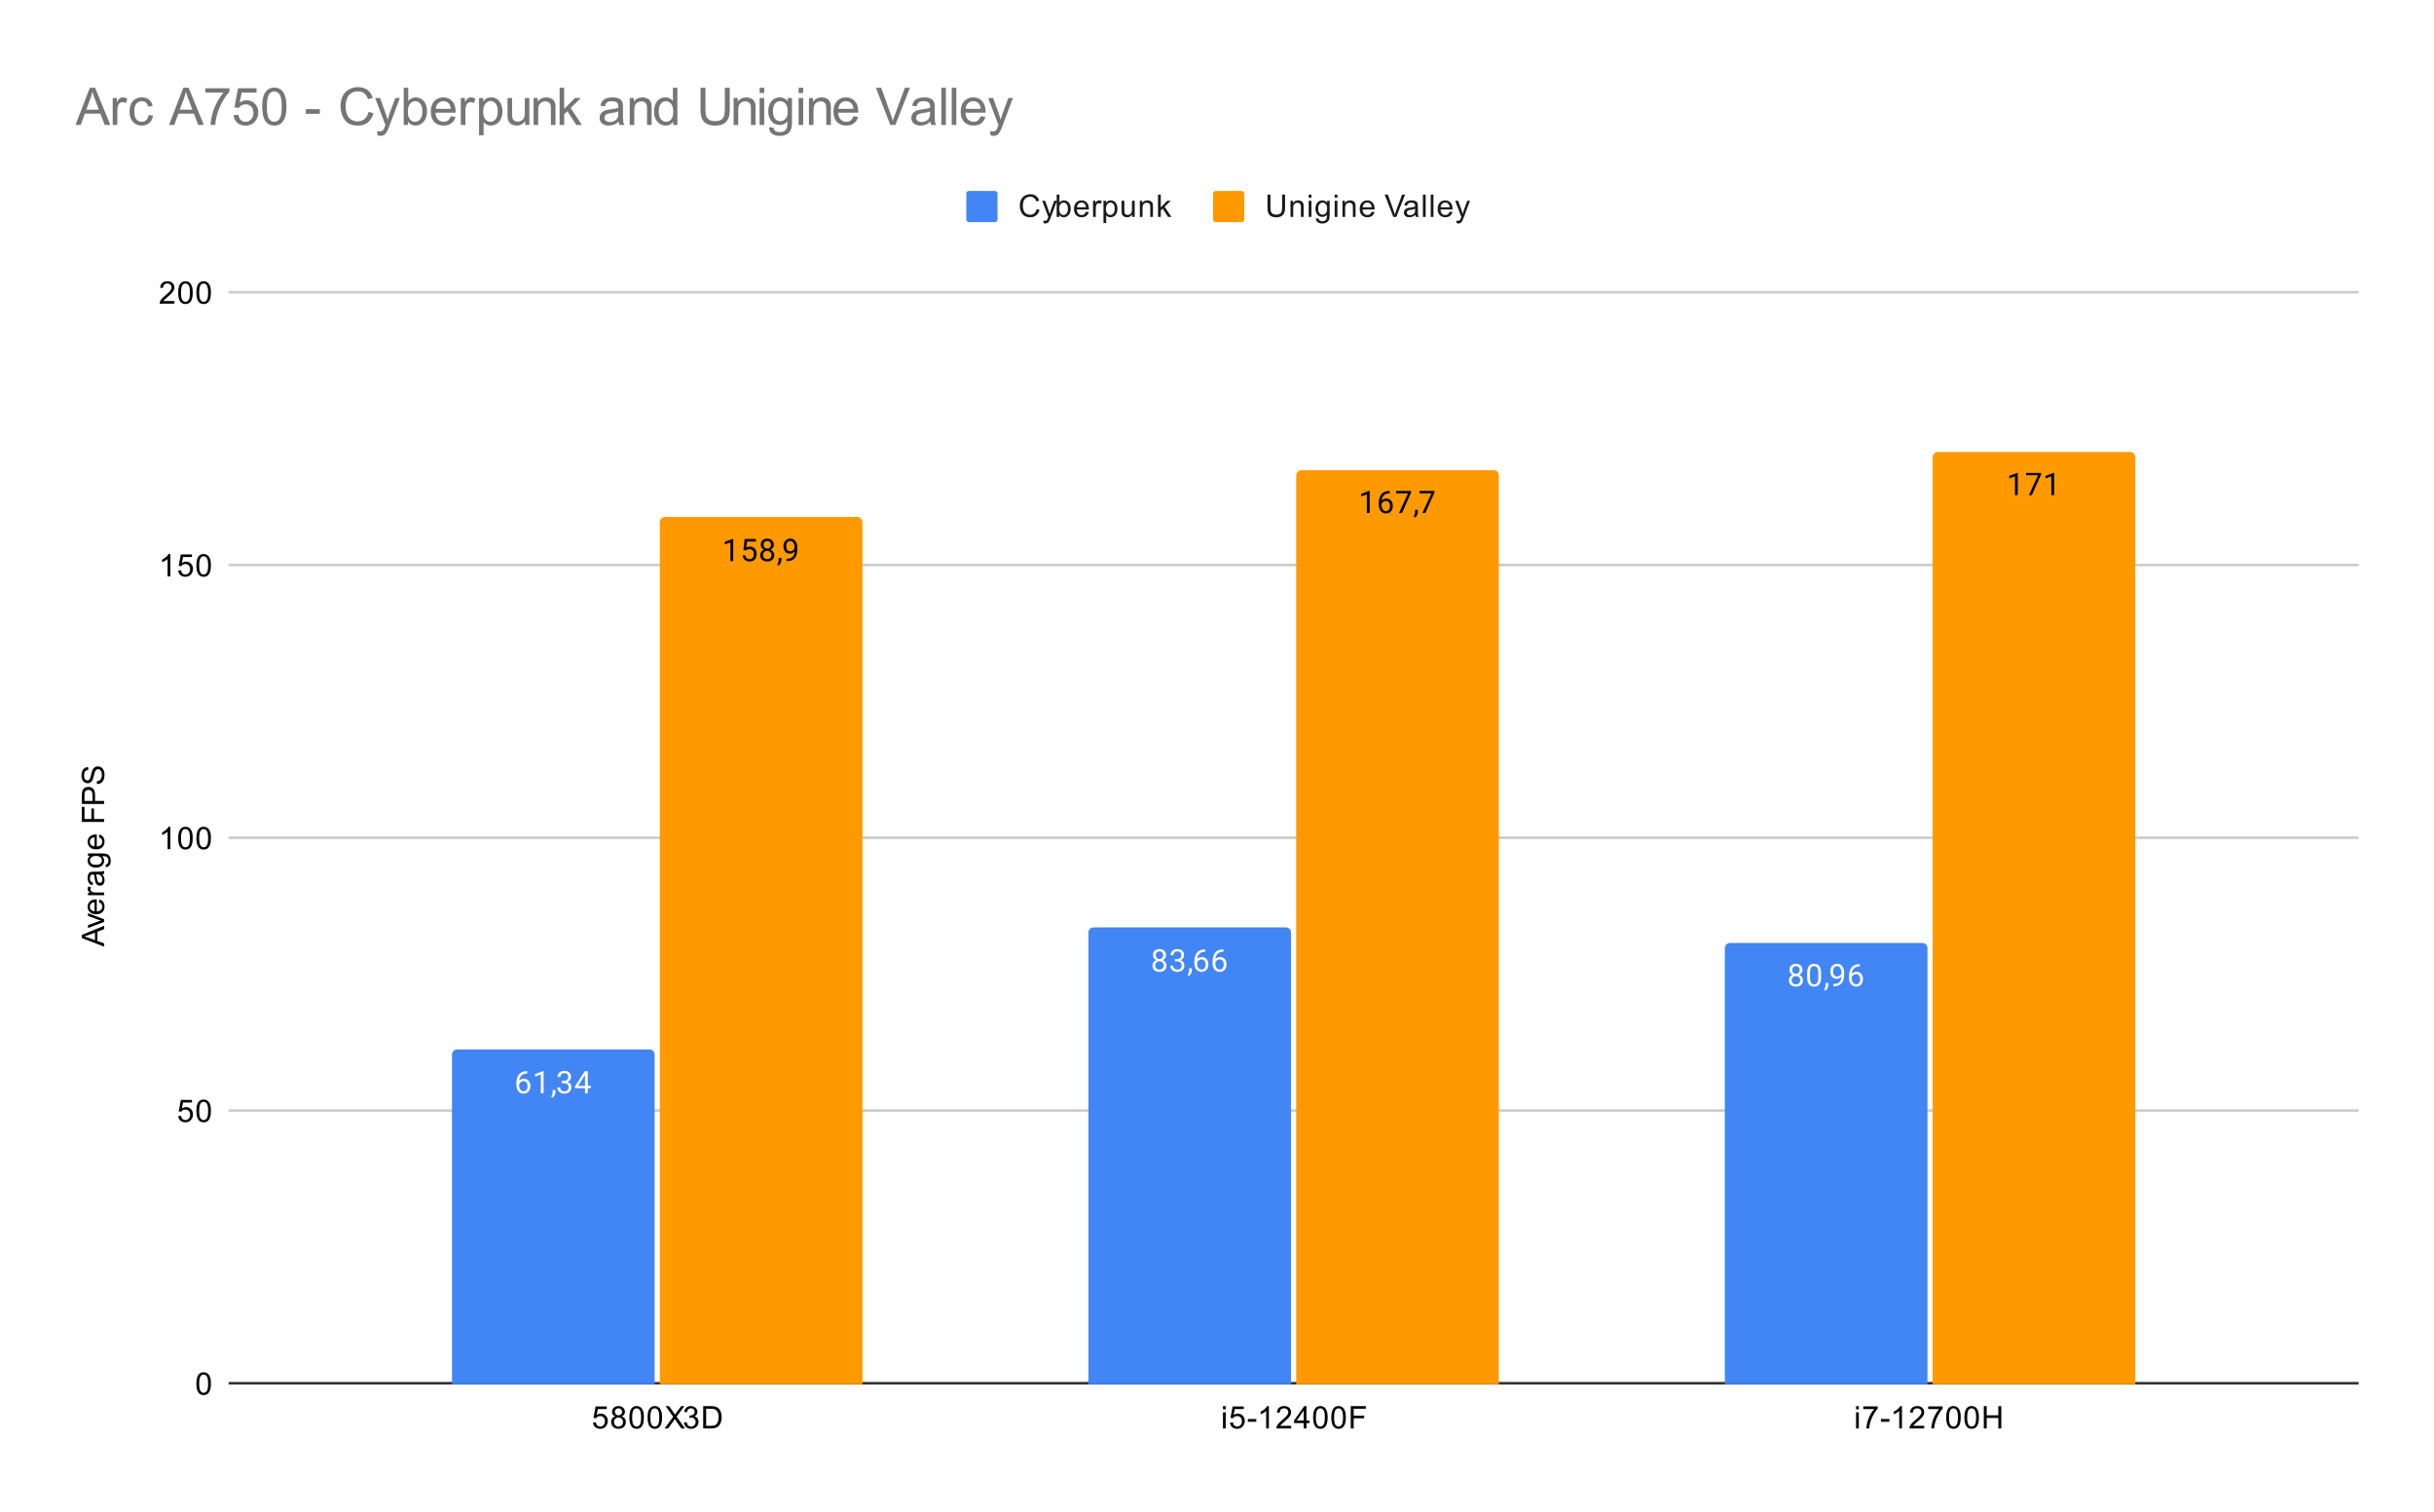 <svg version="1.1" viewBox="0.0 0.0 937.0 582.0" fill="none" stroke="none" stroke-linecap="square" stroke-miterlimit="10" width="937" height="582" xmlns:xlink="http://www.w3.org/1999/xlink" xmlns="http://www.w3.org/2000/svg"><path fill="#ffffff" d="M0 0L937.0 0L937.0 582.0L0 582.0L0 0Z" fill-rule="nonzero"/><path stroke="#333333" stroke-width="1.0" stroke-linecap="butt" d="M88.5 532.5L907.5 532.5" fill-rule="nonzero"/><path stroke="#cccccc" stroke-width="1.0" stroke-linecap="butt" d="M88.5 427.5L907.5 427.5" fill-rule="nonzero"/><path stroke="#cccccc" stroke-width="1.0" stroke-linecap="butt" d="M88.5 322.5L907.5 322.5" fill-rule="nonzero"/><path stroke="#cccccc" stroke-width="1.0" stroke-linecap="butt" d="M88.5 217.5L907.5 217.5" fill-rule="nonzero"/><path stroke="#cccccc" stroke-width="1.0" stroke-linecap="butt" d="M88.5 112.5L907.5 112.5" fill-rule="nonzero"/><clipPath id="id_0"><path d="M88.1 112.9L907.9 112.9L907.9 532.9L88.1 532.9L88.1 112.9Z" clip-rule="nonzero"/></clipPath><path stroke="#000000" stroke-width="2.0" stroke-linecap="butt" stroke-opacity="0.0" clip-path="url(#id_0)" d="M252.0 533.0L174.0 533.0L174.0 406.0C174.0 404.895 174.895 404.0 176.0 404.0L250.0 404.0C251.105 404.0 252.0 404.895 252.0 406.0Z" fill-rule="nonzero"/><path fill="#4285f4" clip-path="url(#id_0)" d="M252.0 533.0L174.0 533.0L174.0 406.0C174.0 404.895 174.895 404.0 176.0 404.0L250.0 404.0C251.105 404.0 252.0 404.895 252.0 406.0Z" fill-rule="nonzero"/><path stroke="#000000" stroke-width="2.0" stroke-linecap="butt" stroke-opacity="0.0" clip-path="url(#id_0)" d="M497.0 533.0L419.0 533.0L419.0 359.0C419.0 357.895 419.895 357.0 421.0 357.0L495.0 357.0C496.105 357.0 497.0 357.895 497.0 359.0Z" fill-rule="nonzero"/><path fill="#4285f4" clip-path="url(#id_0)" d="M497.0 533.0L419.0 533.0L419.0 359.0C419.0 357.895 419.895 357.0 421.0 357.0L495.0 357.0C496.105 357.0 497.0 357.895 497.0 359.0Z" fill-rule="nonzero"/><path stroke="#000000" stroke-width="2.0" stroke-linecap="butt" stroke-opacity="0.0" clip-path="url(#id_0)" d="M742.0 533.0L664.0 533.0L664.0 365.0C664.0 363.895 664.895 363.0 666.0 363.0L740.0 363.0C741.105 363.0 742.0 363.895 742.0 365.0Z" fill-rule="nonzero"/><path fill="#4285f4" clip-path="url(#id_0)" d="M742.0 533.0L664.0 533.0L664.0 365.0C664.0 363.895 664.895 363.0 666.0 363.0L740.0 363.0C741.105 363.0 742.0 363.895 742.0 365.0Z" fill-rule="nonzero"/><path stroke="#000000" stroke-width="2.0" stroke-linecap="butt" stroke-opacity="0.0" clip-path="url(#id_0)" d="M332.0 533.0L254.0 533.0L254.0 201.0C254.0 199.895 254.895 199.0 256.0 199.0L330.0 199.0C331.105 199.0 332.0 199.895 332.0 201.0Z" fill-rule="nonzero"/><path fill="#ff9900" clip-path="url(#id_0)" d="M332.0 533.0L254.0 533.0L254.0 201.0C254.0 199.895 254.895 199.0 256.0 199.0L330.0 199.0C331.105 199.0 332.0 199.895 332.0 201.0Z" fill-rule="nonzero"/><path stroke="#000000" stroke-width="2.0" stroke-linecap="butt" stroke-opacity="0.0" clip-path="url(#id_0)" d="M577.0 533.0L499.0 533.0L499.0 183.0C499.0 181.895 499.895 181.0 501.0 181.0L575.0 181.0C576.105 181.0 577.0 181.895 577.0 183.0Z" fill-rule="nonzero"/><path fill="#ff9900" clip-path="url(#id_0)" d="M577.0 533.0L499.0 533.0L499.0 183.0C499.0 181.895 499.895 181.0 501.0 181.0L575.0 181.0C576.105 181.0 577.0 181.895 577.0 183.0Z" fill-rule="nonzero"/><path stroke="#000000" stroke-width="2.0" stroke-linecap="butt" stroke-opacity="0.0" clip-path="url(#id_0)" d="M822.0 533.0L744.0 533.0L744.0 176.0C744.0 174.895 744.895 174.0 746.0 174.0L820.0 174.0C821.105 174.0 822.0 174.895 822.0 176.0Z" fill-rule="nonzero"/><path fill="#ff9900" clip-path="url(#id_0)" d="M822.0 533.0L744.0 533.0L744.0 176.0C744.0 174.895 744.895 174.0 746.0 174.0L820.0 174.0C821.105 174.0 822.0 174.895 822.0 176.0Z" fill-rule="nonzero"/><path stroke="#4285f4" stroke-width="3.0" stroke-linejoin="round" stroke-linecap="round" d="M202.969 412.355L202.969 413.261L202.766 413.261Q201.5 413.292 200.75 414.027Q200.0 414.745 199.875 416.058Q200.562 415.292 201.719 415.292Q202.828 415.292 203.5 416.074Q204.172 416.855 204.172 418.105Q204.172 419.417 203.453 420.214Q202.734 421.011 201.516 421.011Q200.297 421.011 199.531 420.074Q198.781 419.12 198.781 417.636L198.781 417.23Q198.781 414.87 199.781 413.62Q200.781 412.37 202.766 412.355L202.969 412.355ZM201.547 416.199Q200.984 416.199 200.516 416.527Q200.047 416.855 199.859 417.37L199.859 417.761Q199.859 418.824 200.328 419.464Q200.812 420.105 201.516 420.105Q202.25 420.105 202.672 419.574Q203.094 419.027 203.094 418.152Q203.094 417.277 202.672 416.745Q202.25 416.199 201.547 416.199ZM209.266 420.886L208.188 420.886L208.188 413.667L206.0 414.464L206.0 413.48L209.109 412.308L209.266 412.308L209.266 420.886ZM212.781 422.589L212.172 422.167Q212.719 421.402 212.75 420.574L212.75 419.605L213.812 419.605L213.812 420.449Q213.812 421.042 213.516 421.636Q213.219 422.23 212.781 422.589ZM216.281 416.089L217.094 416.089Q217.875 416.074 218.312 415.683Q218.75 415.292 218.75 414.62Q218.75 413.12 217.25 413.12Q216.547 413.12 216.125 413.527Q215.719 413.933 215.719 414.589L214.625 414.589Q214.625 413.574 215.359 412.902Q216.109 412.23 217.25 412.23Q218.453 412.23 219.141 412.87Q219.828 413.511 219.828 414.652Q219.828 415.214 219.469 415.73Q219.109 416.245 218.484 416.511Q219.188 416.73 219.562 417.245Q219.953 417.761 219.953 418.511Q219.953 419.652 219.203 420.339Q218.453 421.011 217.25 421.011Q216.062 421.011 215.297 420.355Q214.547 419.699 214.547 418.636L215.641 418.636Q215.641 419.308 216.078 419.714Q216.516 420.12 217.266 420.12Q218.047 420.12 218.453 419.714Q218.875 419.292 218.875 418.527Q218.875 417.792 218.422 417.402Q217.969 416.995 217.094 416.98L216.281 416.98L216.281 416.089ZM226.281 418.027L227.469 418.027L227.469 418.902L226.281 418.902L226.281 420.886L225.203 420.886L225.203 418.902L221.312 418.902L221.312 418.261L225.125 412.355L226.281 412.355L226.281 418.027ZM222.547 418.027L225.203 418.027L225.203 413.839L225.062 414.074L222.547 418.027Z" fill-rule="nonzero"/><path fill="#ffffff" d="M202.969 412.355L202.969 413.261L202.766 413.261Q201.5 413.292 200.75 414.027Q200.0 414.745 199.875 416.058Q200.562 415.292 201.719 415.292Q202.828 415.292 203.5 416.074Q204.172 416.855 204.172 418.105Q204.172 419.417 203.453 420.214Q202.734 421.011 201.516 421.011Q200.297 421.011 199.531 420.074Q198.781 419.12 198.781 417.636L198.781 417.23Q198.781 414.87 199.781 413.62Q200.781 412.37 202.766 412.355L202.969 412.355ZM201.547 416.199Q200.984 416.199 200.516 416.527Q200.047 416.855 199.859 417.37L199.859 417.761Q199.859 418.824 200.328 419.464Q200.812 420.105 201.516 420.105Q202.25 420.105 202.672 419.574Q203.094 419.027 203.094 418.152Q203.094 417.277 202.672 416.745Q202.25 416.199 201.547 416.199ZM209.266 420.886L208.188 420.886L208.188 413.667L206.0 414.464L206.0 413.48L209.109 412.308L209.266 412.308L209.266 420.886ZM212.781 422.589L212.172 422.167Q212.719 421.402 212.75 420.574L212.75 419.605L213.812 419.605L213.812 420.449Q213.812 421.042 213.516 421.636Q213.219 422.23 212.781 422.589ZM216.281 416.089L217.094 416.089Q217.875 416.074 218.312 415.683Q218.75 415.292 218.75 414.62Q218.75 413.12 217.25 413.12Q216.547 413.12 216.125 413.527Q215.719 413.933 215.719 414.589L214.625 414.589Q214.625 413.574 215.359 412.902Q216.109 412.23 217.25 412.23Q218.453 412.23 219.141 412.87Q219.828 413.511 219.828 414.652Q219.828 415.214 219.469 415.73Q219.109 416.245 218.484 416.511Q219.188 416.73 219.562 417.245Q219.953 417.761 219.953 418.511Q219.953 419.652 219.203 420.339Q218.453 421.011 217.25 421.011Q216.062 421.011 215.297 420.355Q214.547 419.699 214.547 418.636L215.641 418.636Q215.641 419.308 216.078 419.714Q216.516 420.12 217.266 420.12Q218.047 420.12 218.453 419.714Q218.875 419.292 218.875 418.527Q218.875 417.792 218.422 417.402Q217.969 416.995 217.094 416.98L216.281 416.98L216.281 416.089ZM226.281 418.027L227.469 418.027L227.469 418.902L226.281 418.902L226.281 420.886L225.203 420.886L225.203 418.902L221.312 418.902L221.312 418.261L225.125 412.355L226.281 412.355L226.281 418.027ZM222.547 418.027L225.203 418.027L225.203 413.839L225.062 414.074L222.547 418.027Z" fill-rule="nonzero"/><path stroke="#4285f4" stroke-width="3.0" stroke-linejoin="round" stroke-linecap="round" d="M448.891 367.702Q448.891 368.342 448.547 368.842Q448.203 369.342 447.641 369.623Q448.297 369.905 448.688 370.467Q449.078 371.014 449.078 371.717Q449.078 372.811 448.328 373.483Q447.594 374.139 446.375 374.139Q445.141 374.139 444.391 373.483Q443.656 372.811 443.656 371.717Q443.656 371.014 444.031 370.467Q444.406 369.905 445.078 369.623Q444.516 369.342 444.188 368.842Q443.859 368.342 443.859 367.702Q443.859 366.623 444.547 365.998Q445.234 365.358 446.375 365.358Q447.5 365.358 448.188 365.998Q448.891 366.623 448.891 367.702ZM448.0 371.686Q448.0 370.967 447.547 370.53Q447.094 370.077 446.359 370.077Q445.625 370.077 445.172 370.53Q444.734 370.967 444.734 371.702Q444.734 372.42 445.172 372.842Q445.609 373.248 446.375 373.248Q447.125 373.248 447.562 372.827Q448.0 372.405 448.0 371.686ZM446.375 366.248Q445.734 366.248 445.328 366.655Q444.938 367.045 444.938 367.733Q444.938 368.373 445.328 368.78Q445.719 369.186 446.359 369.186Q447.016 369.186 447.406 368.78Q447.797 368.373 447.797 367.733Q447.797 367.077 447.391 366.67Q446.984 366.248 446.375 366.248ZM452.281 369.217L453.094 369.217Q453.875 369.202 454.312 368.811Q454.75 368.42 454.75 367.748Q454.75 366.248 453.25 366.248Q452.547 366.248 452.125 366.655Q451.719 367.061 451.719 367.717L450.625 367.717Q450.625 366.702 451.359 366.03Q452.109 365.358 453.25 365.358Q454.453 365.358 455.141 365.998Q455.828 366.639 455.828 367.78Q455.828 368.342 455.469 368.858Q455.109 369.373 454.484 369.639Q455.188 369.858 455.562 370.373Q455.953 370.889 455.953 371.639Q455.953 372.78 455.203 373.467Q454.453 374.139 453.25 374.139Q452.062 374.139 451.297 373.483Q450.547 372.827 450.547 371.764L451.641 371.764Q451.641 372.436 452.078 372.842Q452.516 373.248 453.266 373.248Q454.047 373.248 454.453 372.842Q454.875 372.42 454.875 371.655Q454.875 370.92 454.422 370.53Q453.969 370.123 453.094 370.108L452.281 370.108L452.281 369.217ZM457.781 375.717L457.172 375.295Q457.719 374.53 457.75 373.702L457.75 372.733L458.812 372.733L458.812 373.577Q458.812 374.17 458.516 374.764Q458.219 375.358 457.781 375.717ZM463.969 365.483L463.969 366.389L463.766 366.389Q462.5 366.42 461.75 367.155Q461.0 367.873 460.875 369.186Q461.562 368.42 462.719 368.42Q463.828 368.42 464.5 369.202Q465.172 369.983 465.172 371.233Q465.172 372.545 464.453 373.342Q463.734 374.139 462.516 374.139Q461.297 374.139 460.531 373.202Q459.781 372.248 459.781 370.764L459.781 370.358Q459.781 367.998 460.781 366.748Q461.781 365.498 463.766 365.483L463.969 365.483ZM462.547 369.327Q461.984 369.327 461.516 369.655Q461.047 369.983 460.859 370.498L460.859 370.889Q460.859 371.952 461.328 372.592Q461.812 373.233 462.516 373.233Q463.25 373.233 463.672 372.702Q464.094 372.155 464.094 371.28Q464.094 370.405 463.672 369.873Q463.25 369.327 462.547 369.327ZM470.969 365.483L470.969 366.389L470.766 366.389Q469.5 366.42 468.75 367.155Q468.0 367.873 467.875 369.186Q468.562 368.42 469.719 368.42Q470.828 368.42 471.5 369.202Q472.172 369.983 472.172 371.233Q472.172 372.545 471.453 373.342Q470.734 374.139 469.516 374.139Q468.297 374.139 467.531 373.202Q466.781 372.248 466.781 370.764L466.781 370.358Q466.781 367.998 467.781 366.748Q468.781 365.498 470.766 365.483L470.969 365.483ZM469.547 369.327Q468.984 369.327 468.516 369.655Q468.047 369.983 467.859 370.498L467.859 370.889Q467.859 371.952 468.328 372.592Q468.812 373.233 469.516 373.233Q470.25 373.233 470.672 372.702Q471.094 372.155 471.094 371.28Q471.094 370.405 470.672 369.873Q470.25 369.327 469.547 369.327Z" fill-rule="nonzero"/><path fill="#ffffff" d="M448.891 367.702Q448.891 368.342 448.547 368.842Q448.203 369.342 447.641 369.623Q448.297 369.905 448.688 370.467Q449.078 371.014 449.078 371.717Q449.078 372.811 448.328 373.483Q447.594 374.139 446.375 374.139Q445.141 374.139 444.391 373.483Q443.656 372.811 443.656 371.717Q443.656 371.014 444.031 370.467Q444.406 369.905 445.078 369.623Q444.516 369.342 444.188 368.842Q443.859 368.342 443.859 367.702Q443.859 366.623 444.547 365.998Q445.234 365.358 446.375 365.358Q447.5 365.358 448.188 365.998Q448.891 366.623 448.891 367.702ZM448.0 371.686Q448.0 370.967 447.547 370.53Q447.094 370.077 446.359 370.077Q445.625 370.077 445.172 370.53Q444.734 370.967 444.734 371.702Q444.734 372.42 445.172 372.842Q445.609 373.248 446.375 373.248Q447.125 373.248 447.562 372.827Q448.0 372.405 448.0 371.686ZM446.375 366.248Q445.734 366.248 445.328 366.655Q444.938 367.045 444.938 367.733Q444.938 368.373 445.328 368.78Q445.719 369.186 446.359 369.186Q447.016 369.186 447.406 368.78Q447.797 368.373 447.797 367.733Q447.797 367.077 447.391 366.67Q446.984 366.248 446.375 366.248ZM452.281 369.217L453.094 369.217Q453.875 369.202 454.312 368.811Q454.75 368.42 454.75 367.748Q454.75 366.248 453.25 366.248Q452.547 366.248 452.125 366.655Q451.719 367.061 451.719 367.717L450.625 367.717Q450.625 366.702 451.359 366.03Q452.109 365.358 453.25 365.358Q454.453 365.358 455.141 365.998Q455.828 366.639 455.828 367.78Q455.828 368.342 455.469 368.858Q455.109 369.373 454.484 369.639Q455.188 369.858 455.562 370.373Q455.953 370.889 455.953 371.639Q455.953 372.78 455.203 373.467Q454.453 374.139 453.25 374.139Q452.062 374.139 451.297 373.483Q450.547 372.827 450.547 371.764L451.641 371.764Q451.641 372.436 452.078 372.842Q452.516 373.248 453.266 373.248Q454.047 373.248 454.453 372.842Q454.875 372.42 454.875 371.655Q454.875 370.92 454.422 370.53Q453.969 370.123 453.094 370.108L452.281 370.108L452.281 369.217ZM457.781 375.717L457.172 375.295Q457.719 374.53 457.75 373.702L457.75 372.733L458.812 372.733L458.812 373.577Q458.812 374.17 458.516 374.764Q458.219 375.358 457.781 375.717ZM463.969 365.483L463.969 366.389L463.766 366.389Q462.5 366.42 461.75 367.155Q461.0 367.873 460.875 369.186Q461.562 368.42 462.719 368.42Q463.828 368.42 464.5 369.202Q465.172 369.983 465.172 371.233Q465.172 372.545 464.453 373.342Q463.734 374.139 462.516 374.139Q461.297 374.139 460.531 373.202Q459.781 372.248 459.781 370.764L459.781 370.358Q459.781 367.998 460.781 366.748Q461.781 365.498 463.766 365.483L463.969 365.483ZM462.547 369.327Q461.984 369.327 461.516 369.655Q461.047 369.983 460.859 370.498L460.859 370.889Q460.859 371.952 461.328 372.592Q461.812 373.233 462.516 373.233Q463.25 373.233 463.672 372.702Q464.094 372.155 464.094 371.28Q464.094 370.405 463.672 369.873Q463.25 369.327 462.547 369.327ZM470.969 365.483L470.969 366.389L470.766 366.389Q469.5 366.42 468.75 367.155Q468.0 367.873 467.875 369.186Q468.562 368.42 469.719 368.42Q470.828 368.42 471.5 369.202Q472.172 369.983 472.172 371.233Q472.172 372.545 471.453 373.342Q470.734 374.139 469.516 374.139Q468.297 374.139 467.531 373.202Q466.781 372.248 466.781 370.764L466.781 370.358Q466.781 367.998 467.781 366.748Q468.781 365.498 470.766 365.483L470.969 365.483ZM469.547 369.327Q468.984 369.327 468.516 369.655Q468.047 369.983 467.859 370.498L467.859 370.889Q467.859 371.952 468.328 372.592Q468.812 373.233 469.516 373.233Q470.25 373.233 470.672 372.702Q471.094 372.155 471.094 371.28Q471.094 370.405 470.672 369.873Q470.25 369.327 469.547 369.327Z" fill-rule="nonzero"/><path stroke="#4285f4" stroke-width="3.0" stroke-linejoin="round" stroke-linecap="round" d="M693.891 373.372Q693.891 374.012 693.547 374.512Q693.203 375.012 692.641 375.293Q693.297 375.575 693.688 376.137Q694.078 376.684 694.078 377.387Q694.078 378.481 693.328 379.153Q692.594 379.809 691.375 379.809Q690.141 379.809 689.391 379.153Q688.656 378.481 688.656 377.387Q688.656 376.684 689.031 376.137Q689.406 375.575 690.078 375.293Q689.516 375.012 689.188 374.512Q688.859 374.012 688.859 373.372Q688.859 372.293 689.547 371.668Q690.234 371.028 691.375 371.028Q692.5 371.028 693.188 371.668Q693.891 372.293 693.891 373.372ZM693.0 377.356Q693.0 376.637 692.547 376.2Q692.094 375.747 691.359 375.747Q690.625 375.747 690.172 376.2Q689.734 376.637 689.734 377.372Q689.734 378.09 690.172 378.512Q690.609 378.918 691.375 378.918Q692.125 378.918 692.562 378.497Q693.0 378.075 693.0 377.356ZM691.375 371.918Q690.734 371.918 690.328 372.325Q689.938 372.715 689.938 373.403Q689.938 374.043 690.328 374.45Q690.719 374.856 691.359 374.856Q692.016 374.856 692.406 374.45Q692.797 374.043 692.797 373.403Q692.797 372.747 692.391 372.34Q691.984 371.918 691.375 371.918ZM701.062 376.043Q701.062 377.95 700.406 378.887Q699.766 379.809 698.375 379.809Q697.016 379.809 696.359 378.903Q695.703 377.997 695.672 376.184L695.672 374.747Q695.672 372.856 696.312 371.95Q696.969 371.028 698.359 371.028Q699.734 371.028 700.391 371.918Q701.047 372.793 701.062 374.637L701.062 376.043ZM699.969 374.559Q699.969 373.184 699.578 372.559Q699.203 371.918 698.359 371.918Q697.531 371.918 697.141 372.559Q696.766 373.184 696.766 374.481L696.766 376.215Q696.766 377.59 697.156 378.262Q697.562 378.918 698.375 378.918Q699.172 378.918 699.562 378.293Q699.953 377.668 699.969 376.34L699.969 374.559ZM702.781 381.387L702.172 380.965Q702.719 380.2 702.75 379.372L702.75 378.403L703.812 378.403L703.812 379.247Q703.812 379.84 703.516 380.434Q703.219 381.028 702.781 381.387ZM708.859 375.934Q708.531 376.34 708.047 376.59Q707.578 376.825 707.016 376.825Q706.281 376.825 705.734 376.465Q705.188 376.106 704.891 375.45Q704.594 374.778 704.594 373.981Q704.594 373.137 704.906 372.45Q705.234 371.762 705.828 371.403Q706.438 371.028 707.234 371.028Q708.5 371.028 709.219 371.981Q709.953 372.934 709.953 374.559L709.953 374.872Q709.953 377.372 708.969 378.512Q707.984 379.653 706.0 379.684L705.781 379.684L705.781 378.778L706.016 378.778Q707.359 378.747 708.078 378.075Q708.797 377.403 708.859 375.934ZM707.188 375.934Q707.734 375.934 708.188 375.606Q708.656 375.262 708.875 374.778L708.875 374.34Q708.875 373.278 708.406 372.606Q707.938 371.934 707.234 371.934Q706.516 371.934 706.078 372.481Q705.656 373.028 705.656 373.934Q705.656 374.809 706.062 375.372Q706.484 375.934 707.188 375.934ZM715.969 371.153L715.969 372.059L715.766 372.059Q714.5 372.09 713.75 372.825Q713.0 373.543 712.875 374.856Q713.562 374.09 714.719 374.09Q715.828 374.09 716.5 374.872Q717.172 375.653 717.172 376.903Q717.172 378.215 716.453 379.012Q715.734 379.809 714.516 379.809Q713.297 379.809 712.531 378.872Q711.781 377.918 711.781 376.434L711.781 376.028Q711.781 373.668 712.781 372.418Q713.781 371.168 715.766 371.153L715.969 371.153ZM714.547 374.997Q713.984 374.997 713.516 375.325Q713.047 375.653 712.859 376.168L712.859 376.559Q712.859 377.622 713.328 378.262Q713.812 378.903 714.516 378.903Q715.25 378.903 715.672 378.372Q716.094 377.825 716.094 376.95Q716.094 376.075 715.672 375.543Q715.25 374.997 714.547 374.997Z" fill-rule="nonzero"/><path fill="#ffffff" d="M693.891 373.372Q693.891 374.012 693.547 374.512Q693.203 375.012 692.641 375.293Q693.297 375.575 693.688 376.137Q694.078 376.684 694.078 377.387Q694.078 378.481 693.328 379.153Q692.594 379.809 691.375 379.809Q690.141 379.809 689.391 379.153Q688.656 378.481 688.656 377.387Q688.656 376.684 689.031 376.137Q689.406 375.575 690.078 375.293Q689.516 375.012 689.188 374.512Q688.859 374.012 688.859 373.372Q688.859 372.293 689.547 371.668Q690.234 371.028 691.375 371.028Q692.5 371.028 693.188 371.668Q693.891 372.293 693.891 373.372ZM693.0 377.356Q693.0 376.637 692.547 376.2Q692.094 375.747 691.359 375.747Q690.625 375.747 690.172 376.2Q689.734 376.637 689.734 377.372Q689.734 378.09 690.172 378.512Q690.609 378.918 691.375 378.918Q692.125 378.918 692.562 378.497Q693.0 378.075 693.0 377.356ZM691.375 371.918Q690.734 371.918 690.328 372.325Q689.938 372.715 689.938 373.403Q689.938 374.043 690.328 374.45Q690.719 374.856 691.359 374.856Q692.016 374.856 692.406 374.45Q692.797 374.043 692.797 373.403Q692.797 372.747 692.391 372.34Q691.984 371.918 691.375 371.918ZM701.062 376.043Q701.062 377.95 700.406 378.887Q699.766 379.809 698.375 379.809Q697.016 379.809 696.359 378.903Q695.703 377.997 695.672 376.184L695.672 374.747Q695.672 372.856 696.312 371.95Q696.969 371.028 698.359 371.028Q699.734 371.028 700.391 371.918Q701.047 372.793 701.062 374.637L701.062 376.043ZM699.969 374.559Q699.969 373.184 699.578 372.559Q699.203 371.918 698.359 371.918Q697.531 371.918 697.141 372.559Q696.766 373.184 696.766 374.481L696.766 376.215Q696.766 377.59 697.156 378.262Q697.562 378.918 698.375 378.918Q699.172 378.918 699.562 378.293Q699.953 377.668 699.969 376.34L699.969 374.559ZM702.781 381.387L702.172 380.965Q702.719 380.2 702.75 379.372L702.75 378.403L703.812 378.403L703.812 379.247Q703.812 379.84 703.516 380.434Q703.219 381.028 702.781 381.387ZM708.859 375.934Q708.531 376.34 708.047 376.59Q707.578 376.825 707.016 376.825Q706.281 376.825 705.734 376.465Q705.188 376.106 704.891 375.45Q704.594 374.778 704.594 373.981Q704.594 373.137 704.906 372.45Q705.234 371.762 705.828 371.403Q706.438 371.028 707.234 371.028Q708.5 371.028 709.219 371.981Q709.953 372.934 709.953 374.559L709.953 374.872Q709.953 377.372 708.969 378.512Q707.984 379.653 706.0 379.684L705.781 379.684L705.781 378.778L706.016 378.778Q707.359 378.747 708.078 378.075Q708.797 377.403 708.859 375.934ZM707.188 375.934Q707.734 375.934 708.188 375.606Q708.656 375.262 708.875 374.778L708.875 374.34Q708.875 373.278 708.406 372.606Q707.938 371.934 707.234 371.934Q706.516 371.934 706.078 372.481Q705.656 373.028 705.656 373.934Q705.656 374.809 706.062 375.372Q706.484 375.934 707.188 375.934ZM715.969 371.153L715.969 372.059L715.766 372.059Q714.5 372.09 713.75 372.825Q713.0 373.543 712.875 374.856Q713.562 374.09 714.719 374.09Q715.828 374.09 716.5 374.872Q717.172 375.653 717.172 376.903Q717.172 378.215 716.453 379.012Q715.734 379.809 714.516 379.809Q713.297 379.809 712.531 378.872Q711.781 377.918 711.781 376.434L711.781 376.028Q711.781 373.668 712.781 372.418Q713.781 371.168 715.766 371.153L715.969 371.153ZM714.547 374.997Q713.984 374.997 713.516 375.325Q713.047 375.653 712.859 376.168L712.859 376.559Q712.859 377.622 713.328 378.262Q713.812 378.903 714.516 378.903Q715.25 378.903 715.672 378.372Q716.094 377.825 716.094 376.95Q716.094 376.075 715.672 375.543Q715.25 374.997 714.547 374.997Z" fill-rule="nonzero"/><path stroke="#ff9900" stroke-width="3.0" stroke-linejoin="round" stroke-linecap="round" d="M282.266 216.01L281.188 216.01L281.188 208.791L279.0 209.588L279.0 208.604L282.109 207.432L282.266 207.432L282.266 216.01ZM286.203 211.729L286.641 207.479L291.016 207.479L291.016 208.479L287.562 208.479L287.297 210.807Q287.938 210.432 288.734 210.432Q289.891 210.432 290.578 211.213Q291.266 211.979 291.266 213.291Q291.266 214.604 290.547 215.369Q289.844 216.135 288.562 216.135Q287.438 216.135 286.719 215.51Q286.0 214.869 285.906 213.76L286.922 213.76Q287.031 214.494 287.453 214.869Q287.875 215.244 288.562 215.244Q289.312 215.244 289.75 214.729Q290.188 214.213 290.188 213.307Q290.188 212.447 289.719 211.932Q289.25 211.416 288.469 211.416Q287.766 211.416 287.359 211.713L287.078 211.947L286.203 211.729ZM297.891 209.697Q297.891 210.338 297.547 210.838Q297.203 211.338 296.641 211.619Q297.297 211.901 297.688 212.463Q298.078 213.01 298.078 213.713Q298.078 214.807 297.328 215.479Q296.594 216.135 295.375 216.135Q294.141 216.135 293.391 215.479Q292.656 214.807 292.656 213.713Q292.656 213.01 293.031 212.463Q293.406 211.901 294.078 211.619Q293.516 211.338 293.188 210.838Q292.859 210.338 292.859 209.697Q292.859 208.619 293.547 207.994Q294.234 207.354 295.375 207.354Q296.5 207.354 297.188 207.994Q297.891 208.619 297.891 209.697ZM297.0 213.682Q297.0 212.963 296.547 212.526Q296.094 212.072 295.359 212.072Q294.625 212.072 294.172 212.526Q293.734 212.963 293.734 213.697Q293.734 214.416 294.172 214.838Q294.609 215.244 295.375 215.244Q296.125 215.244 296.562 214.822Q297.0 214.401 297.0 213.682ZM295.375 208.244Q294.734 208.244 294.328 208.651Q293.938 209.041 293.938 209.729Q293.938 210.369 294.328 210.776Q294.719 211.182 295.359 211.182Q296.016 211.182 296.406 210.776Q296.797 210.369 296.797 209.729Q296.797 209.072 296.391 208.666Q295.984 208.244 295.375 208.244ZM299.781 217.713L299.172 217.291Q299.719 216.526 299.75 215.697L299.75 214.729L300.812 214.729L300.812 215.572Q300.812 216.166 300.516 216.76Q300.219 217.354 299.781 217.713ZM305.859 212.26Q305.531 212.666 305.047 212.916Q304.578 213.151 304.016 213.151Q303.281 213.151 302.734 212.791Q302.188 212.432 301.891 211.776Q301.594 211.104 301.594 210.307Q301.594 209.463 301.906 208.776Q302.234 208.088 302.828 207.729Q303.438 207.354 304.234 207.354Q305.5 207.354 306.219 208.307Q306.953 209.26 306.953 210.885L306.953 211.197Q306.953 213.697 305.969 214.838Q304.984 215.979 303.0 216.01L302.781 216.01L302.781 215.104L303.016 215.104Q304.359 215.072 305.078 214.401Q305.797 213.729 305.859 212.26ZM304.188 212.26Q304.734 212.26 305.188 211.932Q305.656 211.588 305.875 211.104L305.875 210.666Q305.875 209.604 305.406 208.932Q304.938 208.26 304.234 208.26Q303.516 208.26 303.078 208.807Q302.656 209.354 302.656 210.26Q302.656 211.135 303.062 211.697Q303.484 212.26 304.188 212.26Z" fill-rule="nonzero"/><path fill="#000000" d="M282.266 216.01L281.188 216.01L281.188 208.791L279.0 209.588L279.0 208.604L282.109 207.432L282.266 207.432L282.266 216.01ZM286.203 211.729L286.641 207.479L291.016 207.479L291.016 208.479L287.562 208.479L287.297 210.807Q287.938 210.432 288.734 210.432Q289.891 210.432 290.578 211.213Q291.266 211.979 291.266 213.291Q291.266 214.604 290.547 215.369Q289.844 216.135 288.562 216.135Q287.438 216.135 286.719 215.51Q286.0 214.869 285.906 213.76L286.922 213.76Q287.031 214.494 287.453 214.869Q287.875 215.244 288.562 215.244Q289.312 215.244 289.75 214.729Q290.188 214.213 290.188 213.307Q290.188 212.447 289.719 211.932Q289.25 211.416 288.469 211.416Q287.766 211.416 287.359 211.713L287.078 211.947L286.203 211.729ZM297.891 209.697Q297.891 210.338 297.547 210.838Q297.203 211.338 296.641 211.619Q297.297 211.901 297.688 212.463Q298.078 213.01 298.078 213.713Q298.078 214.807 297.328 215.479Q296.594 216.135 295.375 216.135Q294.141 216.135 293.391 215.479Q292.656 214.807 292.656 213.713Q292.656 213.01 293.031 212.463Q293.406 211.901 294.078 211.619Q293.516 211.338 293.188 210.838Q292.859 210.338 292.859 209.697Q292.859 208.619 293.547 207.994Q294.234 207.354 295.375 207.354Q296.5 207.354 297.188 207.994Q297.891 208.619 297.891 209.697ZM297.0 213.682Q297.0 212.963 296.547 212.526Q296.094 212.072 295.359 212.072Q294.625 212.072 294.172 212.526Q293.734 212.963 293.734 213.697Q293.734 214.416 294.172 214.838Q294.609 215.244 295.375 215.244Q296.125 215.244 296.562 214.822Q297.0 214.401 297.0 213.682ZM295.375 208.244Q294.734 208.244 294.328 208.651Q293.938 209.041 293.938 209.729Q293.938 210.369 294.328 210.776Q294.719 211.182 295.359 211.182Q296.016 211.182 296.406 210.776Q296.797 210.369 296.797 209.729Q296.797 209.072 296.391 208.666Q295.984 208.244 295.375 208.244ZM299.781 217.713L299.172 217.291Q299.719 216.526 299.75 215.697L299.75 214.729L300.812 214.729L300.812 215.572Q300.812 216.166 300.516 216.76Q300.219 217.354 299.781 217.713ZM305.859 212.26Q305.531 212.666 305.047 212.916Q304.578 213.151 304.016 213.151Q303.281 213.151 302.734 212.791Q302.188 212.432 301.891 211.776Q301.594 211.104 301.594 210.307Q301.594 209.463 301.906 208.776Q302.234 208.088 302.828 207.729Q303.438 207.354 304.234 207.354Q305.5 207.354 306.219 208.307Q306.953 209.26 306.953 210.885L306.953 211.197Q306.953 213.697 305.969 214.838Q304.984 215.979 303.0 216.01L302.781 216.01L302.781 215.104L303.016 215.104Q304.359 215.072 305.078 214.401Q305.797 213.729 305.859 212.26ZM304.188 212.26Q304.734 212.26 305.188 211.932Q305.656 211.588 305.875 211.104L305.875 210.666Q305.875 209.604 305.406 208.932Q304.938 208.26 304.234 208.26Q303.516 208.26 303.078 208.807Q302.656 209.354 302.656 210.26Q302.656 211.135 303.062 211.697Q303.484 212.26 304.188 212.26Z" fill-rule="nonzero"/><path stroke="#ff9900" stroke-width="3.0" stroke-linejoin="round" stroke-linecap="round" d="M527.266 197.53L526.188 197.53L526.188 190.311L524.0 191.108L524.0 190.124L527.109 188.952L527.266 188.952L527.266 197.53ZM534.969 188.999L534.969 189.905L534.766 189.905Q533.5 189.936 532.75 190.671Q532.0 191.389 531.875 192.702Q532.562 191.936 533.719 191.936Q534.828 191.936 535.5 192.718Q536.172 193.499 536.172 194.749Q536.172 196.061 535.453 196.858Q534.734 197.655 533.516 197.655Q532.297 197.655 531.531 196.718Q530.781 195.764 530.781 194.28L530.781 193.874Q530.781 191.514 531.781 190.264Q532.781 189.014 534.766 188.999L534.969 188.999ZM533.547 192.843Q532.984 192.843 532.516 193.171Q532.047 193.499 531.859 194.014L531.859 194.405Q531.859 195.468 532.328 196.108Q532.812 196.749 533.516 196.749Q534.25 196.749 534.672 196.218Q535.094 195.671 535.094 194.796Q535.094 193.921 534.672 193.389Q534.25 192.843 533.547 192.843ZM543.219 189.608L539.688 197.53L538.547 197.53L542.062 189.889L537.453 189.889L537.453 188.999L543.219 188.999L543.219 189.608ZM544.781 199.233L544.172 198.811Q544.719 198.046 544.75 197.218L544.75 196.249L545.812 196.249L545.812 197.093Q545.812 197.686 545.516 198.28Q545.219 198.874 544.781 199.233ZM552.219 189.608L548.688 197.53L547.547 197.53L551.062 189.889L546.453 189.889L546.453 188.999L552.219 188.999L552.219 189.608Z" fill-rule="nonzero"/><path fill="#000000" d="M527.266 197.53L526.188 197.53L526.188 190.311L524.0 191.108L524.0 190.124L527.109 188.952L527.266 188.952L527.266 197.53ZM534.969 188.999L534.969 189.905L534.766 189.905Q533.5 189.936 532.75 190.671Q532.0 191.389 531.875 192.702Q532.562 191.936 533.719 191.936Q534.828 191.936 535.5 192.718Q536.172 193.499 536.172 194.749Q536.172 196.061 535.453 196.858Q534.734 197.655 533.516 197.655Q532.297 197.655 531.531 196.718Q530.781 195.764 530.781 194.28L530.781 193.874Q530.781 191.514 531.781 190.264Q532.781 189.014 534.766 188.999L534.969 188.999ZM533.547 192.843Q532.984 192.843 532.516 193.171Q532.047 193.499 531.859 194.014L531.859 194.405Q531.859 195.468 532.328 196.108Q532.812 196.749 533.516 196.749Q534.25 196.749 534.672 196.218Q535.094 195.671 535.094 194.796Q535.094 193.921 534.672 193.389Q534.25 192.843 533.547 192.843ZM543.219 189.608L539.688 197.53L538.547 197.53L542.062 189.889L537.453 189.889L537.453 188.999L543.219 188.999L543.219 189.608ZM544.781 199.233L544.172 198.811Q544.719 198.046 544.75 197.218L544.75 196.249L545.812 196.249L545.812 197.093Q545.812 197.686 545.516 198.28Q545.219 198.874 544.781 199.233ZM552.219 189.608L548.688 197.53L547.547 197.53L551.062 189.889L546.453 189.889L546.453 188.999L552.219 188.999L552.219 189.608Z" fill-rule="nonzero"/><path stroke="#ff9900" stroke-width="3.0" stroke-linejoin="round" stroke-linecap="round" d="M776.766 190.6L775.688 190.6L775.688 183.381L773.5 184.178L773.5 183.194L776.609 182.022L776.766 182.022L776.766 190.6ZM785.719 182.678L782.188 190.6L781.047 190.6L784.562 182.959L779.953 182.959L779.953 182.069L785.719 182.069L785.719 182.678ZM790.766 190.6L789.688 190.6L789.688 183.381L787.5 184.178L787.5 183.194L790.609 182.022L790.766 182.022L790.766 190.6Z" fill-rule="nonzero"/><path fill="#000000" d="M776.766 190.6L775.688 190.6L775.688 183.381L773.5 184.178L773.5 183.194L776.609 182.022L776.766 182.022L776.766 190.6ZM785.719 182.678L782.188 190.6L781.047 190.6L784.562 182.959L779.953 182.959L779.953 182.069L785.719 182.069L785.719 182.678ZM790.766 190.6L789.688 190.6L789.688 183.381L787.5 184.178L787.5 183.194L790.609 182.022L790.766 182.022L790.766 190.6Z" fill-rule="nonzero"/><path fill="#000000" d="M40.1 364.416L31.506 361.119L31.506 359.9L40.1 356.384L40.1 357.666L37.491 358.681L37.491 362.259L40.1 363.212L40.1 364.416ZM36.569 361.931L36.569 359.025L34.194 359.916Q33.116 360.337 32.413 360.525Q33.241 360.697 34.053 360.994L36.569 361.931ZM40.1 354.884L33.881 357.244L33.881 356.134L37.6 354.791Q38.209 354.587 38.85 354.4Q38.366 354.259 37.678 354.009L33.881 352.619L33.881 351.541L40.1 353.9L40.1 354.884ZM38.1 347.353L38.225 346.259Q39.178 346.509 39.709 347.212Q40.241 347.916 40.241 348.994Q40.241 350.353 39.397 351.166Q38.553 351.962 37.038 351.962Q35.475 351.962 34.616 351.15Q33.741 350.337 33.741 349.056Q33.741 347.806 34.584 347.025Q35.428 346.228 36.975 346.228Q37.069 346.228 37.256 346.228L37.256 350.869Q38.288 350.806 38.834 350.291Q39.366 349.775 39.366 348.994Q39.366 348.416 39.069 348.009Q38.756 347.587 38.1 347.353ZM36.397 350.806L36.397 347.337Q35.6 347.4 35.209 347.728Q34.6 348.244 34.6 349.041Q34.6 349.775 35.084 350.275Q35.569 350.759 36.397 350.806ZM40.1 344.619L33.881 344.619L33.881 343.666L34.819 343.666Q34.163 343.306 33.959 343.009Q33.741 342.697 33.741 342.322Q33.741 341.791 34.069 341.244L35.053 341.603Q34.819 341.994 34.819 342.369Q34.819 342.728 35.038 343.009Q35.241 343.275 35.616 343.384Q36.178 343.572 36.834 343.572L40.1 343.572L40.1 344.619ZM39.334 336.541Q39.834 337.134 40.038 337.681Q40.241 338.212 40.241 338.837Q40.241 339.869 39.741 340.416Q39.241 340.962 38.459 340.962Q38.006 340.962 37.631 340.759Q37.241 340.556 37.022 340.212Q36.788 339.869 36.678 339.447Q36.584 339.15 36.506 338.509Q36.366 337.244 36.147 336.634Q35.928 336.634 35.881 336.634Q35.225 336.634 34.959 336.931Q34.616 337.337 34.616 338.134Q34.616 338.869 34.881 339.228Q35.131 339.587 35.788 339.759L35.647 340.791Q34.991 340.65 34.584 340.322Q34.178 339.994 33.959 339.384Q33.741 338.775 33.741 337.978Q33.741 337.181 33.928 336.681Q34.116 336.181 34.397 335.947Q34.678 335.712 35.116 335.619Q35.381 335.572 36.084 335.572L37.491 335.572Q38.959 335.572 39.35 335.509Q39.741 335.431 40.1 335.228L40.1 336.337Q39.772 336.494 39.334 336.541ZM36.975 336.634Q37.209 337.212 37.381 338.353Q37.475 339.009 37.6 339.275Q37.709 339.541 37.928 339.697Q38.147 339.837 38.428 339.837Q38.85 339.837 39.131 339.525Q39.413 339.197 39.413 338.587Q39.413 337.978 39.147 337.509Q38.881 337.025 38.413 336.806Q38.053 336.634 37.366 336.634L36.975 336.634ZM40.616 333.806L40.772 332.775Q41.241 332.712 41.459 332.416Q41.756 332.025 41.756 331.353Q41.756 330.619 41.459 330.228Q41.163 329.822 40.647 329.681Q40.319 329.587 39.288 329.603Q40.1 330.291 40.1 331.322Q40.1 332.603 39.178 333.306Q38.241 334.009 36.959 334.009Q36.069 334.009 35.319 333.697Q34.553 333.369 34.147 332.759Q33.741 332.15 33.741 331.322Q33.741 330.212 34.631 329.494L33.881 329.494L33.881 328.525L39.256 328.525Q40.709 328.525 41.319 328.822Q41.928 329.119 42.272 329.759Q42.631 330.4 42.631 331.337Q42.631 332.447 42.131 333.134Q41.631 333.822 40.616 333.806ZM36.881 332.931Q38.1 332.931 38.663 332.447Q39.225 331.962 39.225 331.228Q39.225 330.494 38.663 330.009Q38.1 329.509 36.913 329.509Q35.772 329.509 35.194 330.025Q34.616 330.525 34.616 331.244Q34.616 331.947 35.194 332.447Q35.756 332.931 36.881 332.931ZM38.1 322.353L38.225 321.259Q39.178 321.509 39.709 322.212Q40.241 322.916 40.241 323.994Q40.241 325.353 39.397 326.166Q38.553 326.962 37.038 326.962Q35.475 326.962 34.616 326.15Q33.741 325.337 33.741 324.056Q33.741 322.806 34.584 322.025Q35.428 321.228 36.975 321.228Q37.069 321.228 37.256 321.228L37.256 325.869Q38.288 325.806 38.834 325.291Q39.366 324.775 39.366 323.994Q39.366 323.416 39.069 323.009Q38.756 322.587 38.1 322.353ZM36.397 325.806L36.397 322.337Q35.6 322.4 35.209 322.728Q34.6 323.244 34.6 324.041Q34.6 324.775 35.084 325.275Q35.569 325.759 36.397 325.806ZM40.1 316.416L31.506 316.416L31.506 310.619L32.522 310.619L32.522 315.275L35.178 315.275L35.178 311.244L36.194 311.244L36.194 315.275L40.1 315.275L40.1 316.416ZM40.1 309.478L31.506 309.478L31.506 306.228Q31.506 305.384 31.584 304.931Q31.694 304.291 31.991 303.869Q32.288 303.431 32.819 303.181Q33.35 302.916 33.991 302.916Q35.084 302.916 35.85 303.619Q36.6 304.306 36.6 306.134L36.6 308.337L40.1 308.337L40.1 309.478ZM35.6 308.337L35.6 306.119Q35.6 305.009 35.194 304.556Q34.772 304.087 34.022 304.087Q33.491 304.087 33.116 304.369Q32.725 304.634 32.6 305.072Q32.522 305.369 32.522 306.134L32.522 308.337L35.6 308.337ZM37.334 301.853L37.241 300.791Q37.897 300.712 38.303 300.431Q38.709 300.15 38.975 299.572Q39.225 298.978 39.225 298.244Q39.225 297.603 39.038 297.103Q38.834 296.603 38.506 296.369Q38.163 296.119 37.772 296.119Q37.366 296.119 37.069 296.353Q36.756 296.587 36.553 297.119Q36.413 297.478 36.131 298.666Q35.85 299.837 35.6 300.306Q35.272 300.931 34.803 301.228Q34.319 301.525 33.725 301.525Q33.084 301.525 32.522 301.166Q31.944 300.791 31.663 300.087Q31.366 299.369 31.366 298.509Q31.366 297.556 31.678 296.822Q31.975 296.087 32.584 295.697Q33.178 295.306 33.928 295.275L34.006 296.369Q33.194 296.462 32.788 296.978Q32.366 297.478 32.366 298.462Q32.366 299.494 32.741 299.962Q33.116 300.431 33.647 300.431Q34.116 300.431 34.413 300.103Q34.709 299.775 35.022 298.4Q35.334 297.009 35.569 296.494Q35.928 295.744 36.459 295.384Q36.975 295.025 37.678 295.025Q38.366 295.025 38.975 295.416Q39.569 295.806 39.913 296.541Q40.241 297.275 40.241 298.197Q40.241 299.369 39.913 300.166Q39.569 300.947 38.881 301.4Q38.194 301.837 37.334 301.853Z" fill-rule="nonzero"/><path fill="#000000" d="M75.6 532.666Q75.6 531.134 75.912 530.212Q76.225 529.275 76.834 528.775Q77.459 528.275 78.397 528.275Q79.084 528.275 79.6 528.556Q80.131 528.837 80.475 529.369Q80.819 529.884 81.006 530.634Q81.194 531.384 81.194 532.666Q81.194 534.181 80.881 535.103Q80.584 536.025 79.959 536.541Q79.35 537.041 78.397 537.041Q77.162 537.041 76.444 536.15Q75.6 535.087 75.6 532.666ZM76.678 532.666Q76.678 534.775 77.178 535.478Q77.678 536.181 78.397 536.181Q79.131 536.181 79.616 535.478Q80.116 534.775 80.116 532.666Q80.116 530.541 79.616 529.853Q79.131 529.15 78.381 529.15Q77.662 529.15 77.225 529.759Q76.678 530.541 76.678 532.666Z" fill-rule="nonzero"/><path fill="#000000" d="M68.6 429.65L69.709 429.556Q69.834 430.369 70.272 430.775Q70.725 431.181 71.366 431.181Q72.116 431.181 72.647 430.603Q73.178 430.025 73.178 429.087Q73.178 428.181 72.662 427.666Q72.162 427.134 71.334 427.134Q70.834 427.134 70.412 427.369Q70.006 427.603 69.772 427.962L68.787 427.837L69.616 423.431L73.897 423.431L73.897 424.431L70.459 424.431L70.006 426.744Q70.772 426.197 71.616 426.197Q72.741 426.197 73.506 426.978Q74.287 427.759 74.287 428.994Q74.287 430.15 73.616 431.009Q72.787 432.041 71.366 432.041Q70.194 432.041 69.444 431.384Q68.709 430.728 68.6 429.65ZM75.6 427.666Q75.6 426.134 75.912 425.212Q76.225 424.275 76.834 423.775Q77.459 423.275 78.397 423.275Q79.084 423.275 79.6 423.556Q80.131 423.837 80.475 424.369Q80.819 424.884 81.006 425.634Q81.194 426.384 81.194 427.666Q81.194 429.181 80.881 430.103Q80.584 431.025 79.959 431.541Q79.35 432.041 78.397 432.041Q77.162 432.041 76.444 431.15Q75.6 430.087 75.6 427.666ZM76.678 427.666Q76.678 429.775 77.178 430.478Q77.678 431.181 78.397 431.181Q79.131 431.181 79.616 430.478Q80.116 429.775 80.116 427.666Q80.116 425.541 79.616 424.853Q79.131 424.15 78.381 424.15Q77.662 424.15 77.225 424.759Q76.678 425.541 76.678 427.666Z" fill-rule="nonzero"/><path fill="#000000" d="M65.569 326.9L64.522 326.9L64.522 320.181Q64.131 320.541 63.506 320.916Q62.897 321.275 62.413 321.447L62.413 320.431Q63.288 320.009 63.944 319.431Q64.616 318.837 64.897 318.275L65.569 318.275L65.569 326.9ZM68.6 322.666Q68.6 321.134 68.912 320.212Q69.225 319.275 69.834 318.775Q70.459 318.275 71.397 318.275Q72.084 318.275 72.6 318.556Q73.131 318.837 73.475 319.369Q73.819 319.884 74.006 320.634Q74.194 321.384 74.194 322.666Q74.194 324.181 73.881 325.103Q73.584 326.025 72.959 326.541Q72.35 327.041 71.397 327.041Q70.162 327.041 69.444 326.15Q68.6 325.087 68.6 322.666ZM69.678 322.666Q69.678 324.775 70.178 325.478Q70.678 326.181 71.397 326.181Q72.131 326.181 72.616 325.478Q73.116 324.775 73.116 322.666Q73.116 320.541 72.616 319.853Q72.131 319.15 71.381 319.15Q70.662 319.15 70.225 319.759Q69.678 320.541 69.678 322.666ZM75.6 322.666Q75.6 321.134 75.912 320.212Q76.225 319.275 76.834 318.775Q77.459 318.275 78.397 318.275Q79.084 318.275 79.6 318.556Q80.131 318.837 80.475 319.369Q80.819 319.884 81.006 320.634Q81.194 321.384 81.194 322.666Q81.194 324.181 80.881 325.103Q80.584 326.025 79.959 326.541Q79.35 327.041 78.397 327.041Q77.162 327.041 76.444 326.15Q75.6 325.087 75.6 322.666ZM76.678 322.666Q76.678 324.775 77.178 325.478Q77.678 326.181 78.397 326.181Q79.131 326.181 79.616 325.478Q80.116 324.775 80.116 322.666Q80.116 320.541 79.616 319.853Q79.131 319.15 78.381 319.15Q77.662 319.15 77.225 319.759Q76.678 320.541 76.678 322.666Z" fill-rule="nonzero"/><path fill="#000000" d="M65.569 221.9L64.522 221.9L64.522 215.181Q64.131 215.541 63.506 215.916Q62.897 216.275 62.413 216.447L62.413 215.431Q63.288 215.009 63.944 214.431Q64.616 213.838 64.897 213.275L65.569 213.275L65.569 221.9ZM68.6 219.65L69.709 219.556Q69.834 220.369 70.272 220.775Q70.725 221.181 71.366 221.181Q72.116 221.181 72.647 220.603Q73.178 220.025 73.178 219.088Q73.178 218.181 72.662 217.666Q72.162 217.134 71.334 217.134Q70.834 217.134 70.412 217.369Q70.006 217.603 69.772 217.963L68.787 217.838L69.616 213.431L73.897 213.431L73.897 214.431L70.459 214.431L70.006 216.744Q70.772 216.197 71.616 216.197Q72.741 216.197 73.506 216.978Q74.287 217.759 74.287 218.994Q74.287 220.15 73.616 221.009Q72.787 222.041 71.366 222.041Q70.194 222.041 69.444 221.384Q68.709 220.728 68.6 219.65ZM75.6 217.666Q75.6 216.134 75.912 215.213Q76.225 214.275 76.834 213.775Q77.459 213.275 78.397 213.275Q79.084 213.275 79.6 213.556Q80.131 213.838 80.475 214.369Q80.819 214.884 81.006 215.634Q81.194 216.384 81.194 217.666Q81.194 219.181 80.881 220.103Q80.584 221.025 79.959 221.541Q79.35 222.041 78.397 222.041Q77.162 222.041 76.444 221.15Q75.6 220.088 75.6 217.666ZM76.678 217.666Q76.678 219.775 77.178 220.478Q77.678 221.181 78.397 221.181Q79.131 221.181 79.616 220.478Q80.116 219.775 80.116 217.666Q80.116 215.541 79.616 214.853Q79.131 214.15 78.381 214.15Q77.662 214.15 77.225 214.759Q76.678 215.541 76.678 217.666Z" fill-rule="nonzero"/><path fill="#000000" d="M67.147 115.884L67.147 116.9L61.459 116.9Q61.459 116.525 61.584 116.166Q61.803 115.588 62.272 115.025Q62.756 114.463 63.663 113.728Q65.069 112.572 65.553 111.9Q66.053 111.228 66.053 110.634Q66.053 110.009 65.6 109.588Q65.147 109.15 64.428 109.15Q63.663 109.15 63.209 109.603Q62.756 110.056 62.741 110.869L61.663 110.759Q61.772 109.541 62.491 108.916Q63.225 108.275 64.459 108.275Q65.694 108.275 66.412 108.963Q67.131 109.65 67.131 110.666Q67.131 111.181 66.912 111.681Q66.709 112.166 66.209 112.728Q65.725 113.275 64.6 114.228Q63.647 115.025 63.366 115.322Q63.1 115.603 62.928 115.884L67.147 115.884ZM68.6 112.666Q68.6 111.134 68.912 110.213Q69.225 109.275 69.834 108.775Q70.459 108.275 71.397 108.275Q72.084 108.275 72.6 108.556Q73.131 108.838 73.475 109.369Q73.819 109.884 74.006 110.634Q74.194 111.384 74.194 112.666Q74.194 114.181 73.881 115.103Q73.584 116.025 72.959 116.541Q72.35 117.041 71.397 117.041Q70.162 117.041 69.444 116.15Q68.6 115.088 68.6 112.666ZM69.678 112.666Q69.678 114.775 70.178 115.478Q70.678 116.181 71.397 116.181Q72.131 116.181 72.616 115.478Q73.116 114.775 73.116 112.666Q73.116 110.541 72.616 109.853Q72.131 109.15 71.381 109.15Q70.662 109.15 70.225 109.759Q69.678 110.541 69.678 112.666ZM75.6 112.666Q75.6 111.134 75.912 110.213Q76.225 109.275 76.834 108.775Q77.459 108.275 78.397 108.275Q79.084 108.275 79.6 108.556Q80.131 108.838 80.475 109.369Q80.819 109.884 81.006 110.634Q81.194 111.384 81.194 112.666Q81.194 114.181 80.881 115.103Q80.584 116.025 79.959 116.541Q79.35 117.041 78.397 117.041Q77.162 117.041 76.444 116.15Q75.6 115.088 75.6 112.666ZM76.678 112.666Q76.678 114.775 77.178 115.478Q77.678 116.181 78.397 116.181Q79.131 116.181 79.616 115.478Q80.116 114.775 80.116 112.666Q80.116 110.541 79.616 109.853Q79.131 109.15 78.381 109.15Q77.662 109.15 77.225 109.759Q76.678 110.541 76.678 112.666Z" fill-rule="nonzero"/><path fill="#000000" d="M228.284 547.65L229.393 547.556Q229.518 548.369 229.955 548.775Q230.409 549.181 231.049 549.181Q231.799 549.181 232.33 548.603Q232.862 548.025 232.862 547.087Q232.862 546.181 232.346 545.666Q231.846 545.134 231.018 545.134Q230.518 545.134 230.096 545.369Q229.69 545.603 229.455 545.962L228.471 545.837L229.299 541.431L233.58 541.431L233.58 542.431L230.143 542.431L229.69 544.744Q230.455 544.197 231.299 544.197Q232.424 544.197 233.19 544.978Q233.971 545.759 233.971 546.994Q233.971 548.15 233.299 549.009Q232.471 550.041 231.049 550.041Q229.877 550.041 229.127 549.384Q228.393 548.728 228.284 547.65ZM236.909 545.244Q236.252 544.994 235.924 544.556Q235.612 544.103 235.612 543.494Q235.612 542.556 236.284 541.916Q236.971 541.275 238.08 541.275Q239.205 541.275 239.893 541.931Q240.58 542.587 240.58 543.525Q240.58 544.119 240.268 544.556Q239.955 544.994 239.315 545.244Q240.112 545.494 240.518 546.072Q240.924 546.65 240.924 547.447Q240.924 548.541 240.143 549.291Q239.377 550.041 238.096 550.041Q236.83 550.041 236.049 549.291Q235.268 548.541 235.268 547.416Q235.268 546.572 235.69 546.009Q236.127 545.447 236.909 545.244ZM236.69 543.447Q236.69 544.056 237.08 544.447Q237.487 544.837 238.112 544.837Q238.721 544.837 239.112 544.462Q239.502 544.072 239.502 543.509Q239.502 542.931 239.096 542.541Q238.69 542.134 238.096 542.134Q237.487 542.134 237.08 542.525Q236.69 542.916 236.69 543.447ZM236.362 547.416Q236.362 547.869 236.565 548.291Q236.784 548.712 237.205 548.947Q237.627 549.181 238.112 549.181Q238.862 549.181 239.346 548.697Q239.846 548.212 239.846 547.462Q239.846 546.697 239.346 546.197Q238.846 545.697 238.08 545.697Q237.33 545.697 236.846 546.197Q236.362 546.681 236.362 547.416ZM242.284 545.666Q242.284 544.134 242.596 543.212Q242.909 542.275 243.518 541.775Q244.143 541.275 245.08 541.275Q245.768 541.275 246.284 541.556Q246.815 541.837 247.159 542.369Q247.502 542.884 247.69 543.634Q247.877 544.384 247.877 545.666Q247.877 547.181 247.565 548.103Q247.268 549.025 246.643 549.541Q246.034 550.041 245.08 550.041Q243.846 550.041 243.127 549.15Q242.284 548.087 242.284 545.666ZM243.362 545.666Q243.362 547.775 243.862 548.478Q244.362 549.181 245.08 549.181Q245.815 549.181 246.299 548.478Q246.799 547.775 246.799 545.666Q246.799 543.541 246.299 542.853Q245.815 542.15 245.065 542.15Q244.346 542.15 243.909 542.759Q243.362 543.541 243.362 545.666ZM249.284 545.666Q249.284 544.134 249.596 543.212Q249.909 542.275 250.518 541.775Q251.143 541.275 252.08 541.275Q252.768 541.275 253.284 541.556Q253.815 541.837 254.159 542.369Q254.502 542.884 254.69 543.634Q254.877 544.384 254.877 545.666Q254.877 547.181 254.565 548.103Q254.268 549.025 253.643 549.541Q253.034 550.041 252.08 550.041Q250.846 550.041 250.127 549.15Q249.284 548.087 249.284 545.666ZM250.362 545.666Q250.362 547.775 250.862 548.478Q251.362 549.181 252.08 549.181Q252.815 549.181 253.299 548.478Q253.799 547.775 253.799 545.666Q253.799 543.541 253.299 542.853Q252.815 542.15 252.065 542.15Q251.346 542.15 250.909 542.759Q250.362 543.541 250.362 545.666ZM255.83 549.9L259.159 545.416L256.237 541.306L257.58 541.306L259.143 543.509Q259.627 544.197 259.83 544.572Q260.127 544.103 260.518 543.587L262.237 541.306L263.471 541.306L260.455 545.353L263.705 549.9L262.299 549.9L260.143 546.837Q259.955 546.572 259.768 546.259Q259.487 546.728 259.362 546.9L257.205 549.9L255.83 549.9ZM263.284 547.634L264.346 547.494Q264.518 548.384 264.955 548.791Q265.393 549.181 266.018 549.181Q266.768 549.181 267.284 548.666Q267.799 548.15 267.799 547.384Q267.799 546.666 267.315 546.197Q266.846 545.712 266.112 545.712Q265.815 545.712 265.362 545.837L265.487 544.9Q265.596 544.916 265.659 544.916Q266.33 544.916 266.862 544.572Q267.409 544.212 267.409 543.478Q267.409 542.9 267.018 542.525Q266.627 542.134 266.002 542.134Q265.393 542.134 264.971 542.525Q264.565 542.916 264.455 543.681L263.393 543.494Q263.58 542.447 264.268 541.869Q264.955 541.275 265.971 541.275Q266.674 541.275 267.268 541.587Q267.862 541.884 268.174 542.4Q268.487 542.916 268.487 543.509Q268.487 544.056 268.19 544.525Q267.893 544.978 267.315 545.244Q268.065 545.416 268.487 545.978Q268.909 546.525 268.909 547.369Q268.909 548.494 268.08 549.275Q267.268 550.056 266.018 550.056Q264.893 550.056 264.143 549.384Q263.393 548.697 263.284 547.634ZM270.705 549.9L270.705 541.306L273.674 541.306Q274.674 541.306 275.205 541.431Q275.94 541.603 276.455 542.041Q277.143 542.619 277.471 543.525Q277.815 544.416 277.815 545.556Q277.815 546.541 277.58 547.291Q277.362 548.041 277.002 548.541Q276.643 549.041 276.205 549.322Q275.784 549.603 275.19 549.759Q274.596 549.9 273.815 549.9L270.705 549.9ZM271.846 548.884L273.674 548.884Q274.534 548.884 275.018 548.728Q275.502 548.572 275.784 548.275Q276.19 547.884 276.409 547.197Q276.643 546.509 276.643 545.541Q276.643 544.197 276.19 543.478Q275.752 542.744 275.127 542.494Q274.659 542.322 273.659 542.322L271.846 542.322L271.846 548.884Z" fill-rule="nonzero"/><path fill="#000000" d="M470.797 542.525L470.797 541.306L471.859 541.306L471.859 542.525L470.797 542.525ZM470.797 549.9L470.797 543.681L471.859 543.681L471.859 549.9L470.797 549.9ZM473.5 547.65L474.609 547.556Q474.734 548.369 475.172 548.775Q475.625 549.181 476.266 549.181Q477.016 549.181 477.547 548.603Q478.078 548.025 478.078 547.087Q478.078 546.181 477.562 545.666Q477.062 545.134 476.234 545.134Q475.734 545.134 475.312 545.369Q474.906 545.603 474.672 545.962L473.688 545.837L474.516 541.431L478.797 541.431L478.797 542.431L475.359 542.431L474.906 544.744Q475.672 544.197 476.516 544.197Q477.641 544.197 478.406 544.978Q479.188 545.759 479.188 546.994Q479.188 548.15 478.516 549.009Q477.688 550.041 476.266 550.041Q475.094 550.041 474.344 549.384Q473.609 548.728 473.5 547.65ZM480.375 547.322L480.375 546.259L483.625 546.259L483.625 547.322L480.375 547.322ZM488.469 549.9L487.422 549.9L487.422 543.181Q487.031 543.541 486.406 543.916Q485.797 544.275 485.312 544.447L485.312 543.431Q486.188 543.009 486.844 542.431Q487.516 541.837 487.797 541.275L488.469 541.275L488.469 549.9ZM497.047 548.884L497.047 549.9L491.359 549.9Q491.359 549.525 491.484 549.166Q491.703 548.587 492.172 548.025Q492.656 547.462 493.562 546.728Q494.969 545.572 495.453 544.9Q495.953 544.228 495.953 543.634Q495.953 543.009 495.5 542.587Q495.047 542.15 494.328 542.15Q493.562 542.15 493.109 542.603Q492.656 543.056 492.641 543.869L491.562 543.759Q491.672 542.541 492.391 541.916Q493.125 541.275 494.359 541.275Q495.594 541.275 496.312 541.962Q497.031 542.65 497.031 543.666Q497.031 544.181 496.812 544.681Q496.609 545.166 496.109 545.728Q495.625 546.275 494.5 547.228Q493.547 548.025 493.266 548.322Q493.0 548.603 492.828 548.884L497.047 548.884ZM501.875 549.9L501.875 547.837L498.156 547.837L498.156 546.869L502.078 541.306L502.938 541.306L502.938 546.869L504.094 546.869L504.094 547.837L502.938 547.837L502.938 549.9L501.875 549.9ZM501.875 546.869L501.875 543.009L499.188 546.869L501.875 546.869ZM505.5 545.666Q505.5 544.134 505.812 543.212Q506.125 542.275 506.734 541.775Q507.359 541.275 508.297 541.275Q508.984 541.275 509.5 541.556Q510.031 541.837 510.375 542.369Q510.719 542.884 510.906 543.634Q511.094 544.384 511.094 545.666Q511.094 547.181 510.781 548.103Q510.484 549.025 509.859 549.541Q509.25 550.041 508.297 550.041Q507.062 550.041 506.344 549.15Q505.5 548.087 505.5 545.666ZM506.578 545.666Q506.578 547.775 507.078 548.478Q507.578 549.181 508.297 549.181Q509.031 549.181 509.516 548.478Q510.016 547.775 510.016 545.666Q510.016 543.541 509.516 542.853Q509.031 542.15 508.281 542.15Q507.562 542.15 507.125 542.759Q506.578 543.541 506.578 545.666ZM512.5 545.666Q512.5 544.134 512.812 543.212Q513.125 542.275 513.734 541.775Q514.359 541.275 515.297 541.275Q515.984 541.275 516.5 541.556Q517.031 541.837 517.375 542.369Q517.719 542.884 517.906 543.634Q518.094 544.384 518.094 545.666Q518.094 547.181 517.781 548.103Q517.484 549.025 516.859 549.541Q516.25 550.041 515.297 550.041Q514.062 550.041 513.344 549.15Q512.5 548.087 512.5 545.666ZM513.578 545.666Q513.578 547.775 514.078 548.478Q514.578 549.181 515.297 549.181Q516.031 549.181 516.516 548.478Q517.016 547.775 517.016 545.666Q517.016 543.541 516.516 542.853Q516.031 542.15 515.281 542.15Q514.562 542.15 514.125 542.759Q513.578 543.541 513.578 545.666ZM519.984 549.9L519.984 541.306L525.781 541.306L525.781 542.322L521.125 542.322L521.125 544.978L525.156 544.978L525.156 545.994L521.125 545.994L521.125 549.9L519.984 549.9Z" fill-rule="nonzero"/><path fill="#000000" d="M714.513 542.525L714.513 541.306L715.576 541.306L715.576 542.525L714.513 542.525ZM714.513 549.9L714.513 543.681L715.576 543.681L715.576 549.9L714.513 549.9ZM717.279 542.431L717.279 541.416L722.841 541.416L722.841 542.244Q722.029 543.119 721.216 544.572Q720.42 546.009 719.982 547.541Q719.654 548.619 719.576 549.9L718.482 549.9Q718.498 548.884 718.873 547.447Q719.263 546.009 719.966 544.681Q720.685 543.353 721.498 542.431L717.279 542.431ZM724.091 547.322L724.091 546.259L727.341 546.259L727.341 547.322L724.091 547.322ZM732.185 549.9L731.138 549.9L731.138 543.181Q730.748 543.541 730.123 543.916Q729.513 544.275 729.029 544.447L729.029 543.431Q729.904 543.009 730.56 542.431Q731.232 541.837 731.513 541.275L732.185 541.275L732.185 549.9ZM740.763 548.884L740.763 549.9L735.076 549.9Q735.076 549.525 735.201 549.166Q735.42 548.587 735.888 548.025Q736.373 547.462 737.279 546.728Q738.685 545.572 739.17 544.9Q739.67 544.228 739.67 543.634Q739.67 543.009 739.216 542.587Q738.763 542.15 738.045 542.15Q737.279 542.15 736.826 542.603Q736.373 543.056 736.357 543.869L735.279 543.759Q735.388 542.541 736.107 541.916Q736.841 541.275 738.076 541.275Q739.31 541.275 740.029 541.962Q740.748 542.65 740.748 543.666Q740.748 544.181 740.529 544.681Q740.326 545.166 739.826 545.728Q739.341 546.275 738.216 547.228Q737.263 548.025 736.982 548.322Q736.716 548.603 736.545 548.884L740.763 548.884ZM742.279 542.431L742.279 541.416L747.841 541.416L747.841 542.244Q747.029 543.119 746.216 544.572Q745.42 546.009 744.982 547.541Q744.654 548.619 744.576 549.9L743.482 549.9Q743.498 548.884 743.873 547.447Q744.263 546.009 744.966 544.681Q745.685 543.353 746.498 542.431L742.279 542.431ZM749.216 545.666Q749.216 544.134 749.529 543.212Q749.841 542.275 750.451 541.775Q751.076 541.275 752.013 541.275Q752.701 541.275 753.216 541.556Q753.748 541.837 754.091 542.369Q754.435 542.884 754.623 543.634Q754.81 544.384 754.81 545.666Q754.81 547.181 754.498 548.103Q754.201 549.025 753.576 549.541Q752.966 550.041 752.013 550.041Q750.779 550.041 750.06 549.15Q749.216 548.087 749.216 545.666ZM750.295 545.666Q750.295 547.775 750.795 548.478Q751.295 549.181 752.013 549.181Q752.748 549.181 753.232 548.478Q753.732 547.775 753.732 545.666Q753.732 543.541 753.232 542.853Q752.748 542.15 751.998 542.15Q751.279 542.15 750.841 542.759Q750.295 543.541 750.295 545.666ZM756.216 545.666Q756.216 544.134 756.529 543.212Q756.841 542.275 757.451 541.775Q758.076 541.275 759.013 541.275Q759.701 541.275 760.216 541.556Q760.748 541.837 761.091 542.369Q761.435 542.884 761.623 543.634Q761.81 544.384 761.81 545.666Q761.81 547.181 761.498 548.103Q761.201 549.025 760.576 549.541Q759.966 550.041 759.013 550.041Q757.779 550.041 757.06 549.15Q756.216 548.087 756.216 545.666ZM757.295 545.666Q757.295 547.775 757.795 548.478Q758.295 549.181 759.013 549.181Q759.748 549.181 760.232 548.478Q760.732 547.775 760.732 545.666Q760.732 543.541 760.232 542.853Q759.748 542.15 758.998 542.15Q758.279 542.15 757.841 542.759Q757.295 543.541 757.295 545.666ZM763.685 549.9L763.685 541.306L764.81 541.306L764.81 544.837L769.279 544.837L769.279 541.306L770.42 541.306L770.42 549.9L769.279 549.9L769.279 545.853L764.81 545.853L764.81 549.9L763.685 549.9Z" fill-rule="nonzero"/><path fill="#4285f4" d="M372.0 74.5C372.0 73.948 372.448 73.5 373.0 73.5L383.0 73.5C383.552 73.5 384.0 73.948 384.0 74.5L384.0 84.5C384.0 85.052 383.552 85.5 383.0 85.5L373.0 85.5C372.448 85.5 372.0 85.052 372.0 84.5Z" fill-rule="nonzero"/><path fill="#1a1a1a" d="M399.062 80.484L400.188 80.781Q399.828 82.172 398.906 82.906Q397.984 83.641 396.641 83.641Q395.25 83.641 394.375 83.078Q393.5 82.516 393.047 81.453Q392.594 80.375 392.594 79.141Q392.594 77.797 393.109 76.797Q393.625 75.797 394.562 75.281Q395.516 74.766 396.656 74.766Q397.938 74.766 398.812 75.422Q399.703 76.078 400.047 77.266L398.922 77.531Q398.625 76.594 398.047 76.172Q397.484 75.734 396.625 75.734Q395.641 75.734 394.969 76.219Q394.312 76.688 394.031 77.484Q393.766 78.281 393.766 79.141Q393.766 80.234 394.078 81.047Q394.406 81.859 395.078 82.266Q395.75 82.672 396.547 82.672Q397.5 82.672 398.156 82.125Q398.828 81.578 399.062 80.484ZM401.75 85.891L401.625 84.906Q401.969 85.0 402.234 85.0Q402.578 85.0 402.781 84.875Q403.0 84.766 403.141 84.562Q403.234 84.391 403.469 83.766Q403.484 83.688 403.562 83.516L401.188 77.281L402.328 77.281L403.625 80.875Q403.875 81.562 404.078 82.328Q404.266 81.594 404.516 80.906L405.844 77.281L406.891 77.281L404.531 83.609Q404.141 84.625 403.938 85.016Q403.656 85.547 403.281 85.781Q402.922 86.031 402.422 86.031Q402.125 86.031 401.75 85.891ZM407.766 83.5L406.781 83.5L406.781 74.906L407.844 74.906L407.844 77.969Q408.516 77.141 409.547 77.141Q410.125 77.141 410.625 77.375Q411.141 77.594 411.469 78.016Q411.812 78.438 412.0 79.031Q412.188 79.625 412.188 80.297Q412.188 81.891 411.391 82.766Q410.594 83.641 409.5 83.641Q408.391 83.641 407.766 82.719L407.766 83.5ZM407.75 80.344Q407.75 81.453 408.062 81.953Q408.562 82.766 409.406 82.766Q410.094 82.766 410.594 82.172Q411.109 81.578 411.109 80.375Q411.109 79.156 410.625 78.578Q410.141 78.0 409.453 78.0Q408.766 78.0 408.25 78.609Q407.75 79.203 407.75 80.344ZM418.047 81.5L419.141 81.625Q418.891 82.578 418.188 83.109Q417.484 83.641 416.406 83.641Q415.047 83.641 414.234 82.797Q413.438 81.953 413.438 80.438Q413.438 78.875 414.25 78.016Q415.062 77.141 416.344 77.141Q417.594 77.141 418.375 77.984Q419.172 78.828 419.172 80.375Q419.172 80.469 419.172 80.656L414.531 80.656Q414.594 81.688 415.109 82.234Q415.625 82.766 416.406 82.766Q416.984 82.766 417.391 82.469Q417.812 82.156 418.047 81.5ZM414.594 79.797L418.062 79.797Q418.0 79.0 417.672 78.609Q417.156 78.0 416.359 78.0Q415.625 78.0 415.125 78.484Q414.641 78.969 414.594 79.797ZM420.781 83.5L420.781 77.281L421.734 77.281L421.734 78.219Q422.094 77.562 422.391 77.359Q422.703 77.141 423.078 77.141Q423.609 77.141 424.156 77.469L423.797 78.453Q423.406 78.219 423.031 78.219Q422.672 78.219 422.391 78.438Q422.125 78.641 422.016 79.016Q421.828 79.578 421.828 80.234L421.828 83.5L420.781 83.5ZM424.797 85.891L424.797 77.281L425.75 77.281L425.75 78.078Q426.094 77.609 426.516 77.375Q426.953 77.141 427.562 77.141Q428.359 77.141 428.969 77.547Q429.578 77.953 429.875 78.703Q430.188 79.453 430.188 80.344Q430.188 81.297 429.844 82.062Q429.516 82.828 428.859 83.234Q428.203 83.641 427.484 83.641Q426.953 83.641 426.531 83.422Q426.109 83.188 425.844 82.859L425.844 85.891L424.797 85.891ZM425.75 80.422Q425.75 81.625 426.234 82.203Q426.719 82.766 427.406 82.766Q428.109 82.766 428.609 82.172Q429.109 81.578 429.109 80.328Q429.109 79.141 428.625 78.562Q428.141 77.969 427.453 77.969Q426.781 77.969 426.266 78.594Q425.75 79.219 425.75 80.422ZM435.875 83.5L435.875 82.578Q435.141 83.641 433.891 83.641Q433.344 83.641 432.859 83.438Q432.391 83.219 432.156 82.906Q431.922 82.578 431.828 82.109Q431.766 81.812 431.766 81.125L431.766 77.281L432.828 77.281L432.828 80.734Q432.828 81.547 432.891 81.844Q432.984 82.25 433.297 82.5Q433.625 82.734 434.109 82.734Q434.578 82.734 434.984 82.5Q435.406 82.25 435.578 81.828Q435.766 81.406 435.766 80.609L435.766 77.281L436.812 77.281L436.812 83.5L435.875 83.5ZM438.797 83.5L438.797 77.281L439.734 77.281L439.734 78.156Q440.422 77.141 441.719 77.141Q442.281 77.141 442.75 77.344Q443.234 77.547 443.469 77.875Q443.703 78.203 443.797 78.641Q443.844 78.938 443.844 79.672L443.844 83.5L442.797 83.5L442.797 79.719Q442.797 79.062 442.672 78.75Q442.547 78.438 442.234 78.25Q441.922 78.047 441.5 78.047Q440.828 78.047 440.328 78.484Q439.844 78.906 439.844 80.094L439.844 83.5L438.797 83.5ZM445.797 83.5L445.797 74.906L446.859 74.906L446.859 79.812L449.344 77.281L450.719 77.281L448.328 79.578L450.953 83.5L449.656 83.5L447.594 80.312L446.859 81.031L446.859 83.5L445.797 83.5Z" fill-rule="nonzero"/><path fill="#ff9900" d="M467.0 74.5C467.0 73.948 467.448 73.5 468.0 73.5L478.0 73.5C478.552 73.5 479.0 73.948 479.0 74.5L479.0 84.5C479.0 85.052 478.552 85.5 478.0 85.5L468.0 85.5C467.448 85.5 467.0 85.052 467.0 84.5Z" fill-rule="nonzero"/><path fill="#1a1a1a" d="M493.562 74.906L494.703 74.906L494.703 79.875Q494.703 81.172 494.406 81.938Q494.109 82.688 493.344 83.172Q492.578 83.641 491.344 83.641Q490.141 83.641 489.359 83.234Q488.594 82.812 488.266 82.031Q487.938 81.234 487.938 79.875L487.938 74.906L489.078 74.906L489.078 79.859Q489.078 80.984 489.281 81.516Q489.5 82.047 490.0 82.344Q490.516 82.625 491.25 82.625Q492.5 82.625 493.031 82.062Q493.562 81.484 493.562 79.859L493.562 74.906ZM496.797 83.5L496.797 77.281L497.734 77.281L497.734 78.156Q498.422 77.141 499.719 77.141Q500.281 77.141 500.75 77.344Q501.234 77.547 501.469 77.875Q501.703 78.203 501.797 78.641Q501.844 78.938 501.844 79.672L501.844 83.5L500.797 83.5L500.797 79.719Q500.797 79.062 500.672 78.75Q500.547 78.438 500.234 78.25Q499.922 78.047 499.5 78.047Q498.828 78.047 498.328 78.484Q497.844 78.906 497.844 80.094L497.844 83.5L496.797 83.5ZM503.797 76.125L503.797 74.906L504.859 74.906L504.859 76.125L503.797 76.125ZM503.797 83.5L503.797 77.281L504.859 77.281L504.859 83.5L503.797 83.5ZM506.594 84.016L507.625 84.172Q507.688 84.641 507.984 84.859Q508.375 85.156 509.047 85.156Q509.781 85.156 510.172 84.859Q510.578 84.562 510.719 84.047Q510.812 83.719 510.797 82.688Q510.109 83.5 509.078 83.5Q507.797 83.5 507.094 82.578Q506.391 81.641 506.391 80.359Q506.391 79.469 506.703 78.719Q507.031 77.953 507.641 77.547Q508.25 77.141 509.078 77.141Q510.188 77.141 510.906 78.031L510.906 77.281L511.875 77.281L511.875 82.656Q511.875 84.109 511.578 84.719Q511.281 85.328 510.641 85.672Q510.0 86.031 509.062 86.031Q507.953 86.031 507.266 85.531Q506.578 85.031 506.594 84.016ZM507.469 80.281Q507.469 81.5 507.953 82.062Q508.438 82.625 509.172 82.625Q509.906 82.625 510.391 82.062Q510.891 81.5 510.891 80.312Q510.891 79.172 510.375 78.594Q509.875 78.016 509.156 78.016Q508.453 78.016 507.953 78.594Q507.469 79.156 507.469 80.281ZM513.797 76.125L513.797 74.906L514.859 74.906L514.859 76.125L513.797 76.125ZM513.797 83.5L513.797 77.281L514.859 77.281L514.859 83.5L513.797 83.5ZM516.797 83.5L516.797 77.281L517.734 77.281L517.734 78.156Q518.422 77.141 519.719 77.141Q520.281 77.141 520.75 77.344Q521.234 77.547 521.469 77.875Q521.703 78.203 521.797 78.641Q521.844 78.938 521.844 79.672L521.844 83.5L520.797 83.5L520.797 79.719Q520.797 79.062 520.672 78.75Q520.547 78.438 520.234 78.25Q519.922 78.047 519.5 78.047Q518.828 78.047 518.328 78.484Q517.844 78.906 517.844 80.094L517.844 83.5L516.797 83.5ZM528.047 81.5L529.141 81.625Q528.891 82.578 528.188 83.109Q527.484 83.641 526.406 83.641Q525.047 83.641 524.234 82.797Q523.438 81.953 523.438 80.438Q523.438 78.875 524.25 78.016Q525.062 77.141 526.344 77.141Q527.594 77.141 528.375 77.984Q529.172 78.828 529.172 80.375Q529.172 80.469 529.172 80.656L524.531 80.656Q524.594 81.688 525.109 82.234Q525.625 82.766 526.406 82.766Q526.984 82.766 527.391 82.469Q527.812 82.156 528.047 81.5ZM524.594 79.797L528.062 79.797Q528.0 79.0 527.672 78.609Q527.156 78.0 526.359 78.0Q525.625 78.0 525.125 78.484Q524.641 78.969 524.594 79.797ZM536.375 83.5L533.047 74.906L534.281 74.906L536.516 81.156Q536.781 81.906 536.969 82.562Q537.172 81.859 537.438 81.156L539.75 74.906L540.906 74.906L537.547 83.5L536.375 83.5ZM544.859 82.734Q544.266 83.234 543.719 83.438Q543.188 83.641 542.562 83.641Q541.531 83.641 540.984 83.141Q540.438 82.641 540.438 81.859Q540.438 81.406 540.641 81.031Q540.844 80.641 541.188 80.422Q541.531 80.188 541.953 80.078Q542.25 79.984 542.891 79.906Q544.156 79.766 544.766 79.547Q544.766 79.328 544.766 79.281Q544.766 78.625 544.469 78.359Q544.062 78.016 543.266 78.016Q542.531 78.016 542.172 78.281Q541.812 78.531 541.641 79.188L540.609 79.047Q540.75 78.391 541.078 77.984Q541.406 77.578 542.016 77.359Q542.625 77.141 543.422 77.141Q544.219 77.141 544.719 77.328Q545.219 77.516 545.453 77.797Q545.688 78.078 545.781 78.516Q545.828 78.781 545.828 79.484L545.828 80.891Q545.828 82.359 545.891 82.75Q545.969 83.141 546.172 83.5L545.062 83.5Q544.906 83.172 544.859 82.734ZM544.766 80.375Q544.188 80.609 543.047 80.781Q542.391 80.875 542.125 81.0Q541.859 81.109 541.703 81.328Q541.562 81.547 541.562 81.828Q541.562 82.25 541.875 82.531Q542.203 82.812 542.812 82.812Q543.422 82.812 543.891 82.547Q544.375 82.281 544.594 81.812Q544.766 81.453 544.766 80.766L544.766 80.375ZM547.766 83.5L547.766 74.906L548.828 74.906L548.828 83.5L547.766 83.5ZM550.766 83.5L550.766 74.906L551.828 74.906L551.828 83.5L550.766 83.5ZM558.047 81.5L559.141 81.625Q558.891 82.578 558.188 83.109Q557.484 83.641 556.406 83.641Q555.047 83.641 554.234 82.797Q553.438 81.953 553.438 80.438Q553.438 78.875 554.25 78.016Q555.062 77.141 556.344 77.141Q557.594 77.141 558.375 77.984Q559.172 78.828 559.172 80.375Q559.172 80.469 559.172 80.656L554.531 80.656Q554.594 81.688 555.109 82.234Q555.625 82.766 556.406 82.766Q556.984 82.766 557.391 82.469Q557.812 82.156 558.047 81.5ZM554.594 79.797L558.062 79.797Q558.0 79.0 557.672 78.609Q557.156 78.0 556.359 78.0Q555.625 78.0 555.125 78.484Q554.641 78.969 554.594 79.797ZM560.75 85.891L560.625 84.906Q560.969 85.0 561.234 85.0Q561.578 85.0 561.781 84.875Q562.0 84.766 562.141 84.562Q562.234 84.391 562.469 83.766Q562.484 83.688 562.562 83.516L560.188 77.281L561.328 77.281L562.625 80.875Q562.875 81.562 563.078 82.328Q563.266 81.594 563.516 80.906L564.844 77.281L565.891 77.281L563.531 83.609Q563.141 84.625 562.938 85.016Q562.656 85.547 562.281 85.781Q561.922 86.031 561.422 86.031Q561.125 86.031 560.75 85.891Z" fill-rule="nonzero"/><path fill="#757575" d="M29.069 48.1L34.569 33.788L36.616 33.788L42.475 48.1L40.319 48.1L38.647 43.756L32.663 43.756L31.084 48.1L29.069 48.1ZM33.209 42.225L38.053 42.225L36.569 38.256Q35.881 36.444 35.553 35.288Q35.272 36.663 34.772 38.022L33.209 42.225ZM43.397 48.1L43.397 37.725L44.975 37.725L44.975 39.303Q45.584 38.194 46.1 37.85Q46.616 37.491 47.225 37.491Q48.116 37.491 49.038 38.053L48.428 39.694Q47.788 39.303 47.147 39.303Q46.569 39.303 46.1 39.663Q45.647 40.006 45.444 40.616Q45.163 41.553 45.163 42.663L45.163 48.1L43.397 48.1ZM57.194 44.303L58.913 44.522Q58.631 46.319 57.459 47.334Q56.303 48.334 54.6 48.334Q52.475 48.334 51.178 46.944Q49.881 45.553 49.881 42.959Q49.881 41.272 50.428 40.022Q50.991 38.756 52.131 38.131Q53.272 37.491 54.616 37.491Q56.303 37.491 57.366 38.35Q58.444 39.209 58.756 40.772L57.038 41.038Q56.803 39.991 56.178 39.475Q55.553 38.944 54.678 38.944Q53.35 38.944 52.522 39.897Q51.694 40.85 51.694 42.897Q51.694 44.991 52.491 45.944Q53.288 46.881 54.584 46.881Q55.616 46.881 56.303 46.256Q57.006 45.616 57.194 44.303ZM65.069 48.1L70.569 33.788L72.616 33.788L78.475 48.1L76.319 48.1L74.647 43.756L68.662 43.756L67.084 48.1L65.069 48.1ZM69.209 42.225L74.053 42.225L72.569 38.256Q71.881 36.444 71.553 35.288Q71.272 36.663 70.772 38.022L69.209 42.225ZM79.053 35.663L79.053 33.975L88.319 33.975L88.319 35.334Q86.944 36.788 85.6 39.209Q84.256 41.616 83.537 44.163Q83.006 45.959 82.85 48.1L81.053 48.1Q81.084 46.413 81.709 44.022Q82.35 41.631 83.537 39.413Q84.725 37.178 86.053 35.663L79.053 35.663ZM89.928 44.35L91.772 44.194Q91.975 45.538 92.725 46.225Q93.475 46.897 94.537 46.897Q95.803 46.897 96.678 45.944Q97.553 44.991 97.553 43.397Q97.553 41.897 96.709 41.038Q95.866 40.163 94.506 40.163Q93.647 40.163 92.959 40.553Q92.287 40.928 91.897 41.553L90.241 41.334L91.631 33.975L98.756 33.975L98.756 35.663L93.037 35.663L92.272 39.506Q93.553 38.6 94.975 38.6Q96.85 38.6 98.131 39.913Q99.428 41.209 99.428 43.241Q99.428 45.194 98.287 46.6Q96.912 48.35 94.537 48.35Q92.584 48.35 91.334 47.256Q90.1 46.163 89.928 44.35ZM100.928 41.038Q100.928 38.506 101.444 36.959Q101.975 35.397 103.006 34.569Q104.037 33.725 105.6 33.725Q106.756 33.725 107.616 34.194Q108.491 34.647 109.053 35.522Q109.616 36.397 109.944 37.663Q110.272 38.913 110.272 41.038Q110.272 43.553 109.741 45.1Q109.225 46.647 108.194 47.506Q107.178 48.35 105.6 48.35Q103.522 48.35 102.35 46.866Q100.928 45.069 100.928 41.038ZM102.741 41.038Q102.741 44.569 103.553 45.741Q104.381 46.897 105.6 46.897Q106.803 46.897 107.631 45.725Q108.459 44.553 108.459 41.038Q108.459 37.506 107.631 36.35Q106.803 35.178 105.584 35.178Q104.366 35.178 103.647 36.209Q102.741 37.506 102.741 41.038ZM117.741 43.803L117.741 42.038L123.131 42.038L123.131 43.803L117.741 43.803ZM141.866 43.084L143.756 43.553Q143.162 45.897 141.616 47.131Q140.069 48.35 137.819 48.35Q135.506 48.35 134.053 47.413Q132.616 46.459 131.85 44.678Q131.1 42.881 131.1 40.834Q131.1 38.6 131.944 36.944Q132.803 35.272 134.381 34.413Q135.959 33.538 137.85 33.538Q140.006 33.538 141.459 34.631Q142.928 35.725 143.506 37.709L141.647 38.147Q141.147 36.584 140.194 35.881Q139.256 35.163 137.819 35.163Q136.162 35.163 135.053 35.959Q133.944 36.741 133.491 38.084Q133.053 39.413 133.053 40.819Q133.053 42.647 133.584 44.022Q134.116 45.381 135.241 46.053Q136.366 46.725 137.662 46.725Q139.256 46.725 140.366 45.803Q141.475 44.881 141.866 43.084ZM145.334 52.1L145.147 50.444Q145.725 50.6 146.147 50.6Q146.741 50.6 147.084 50.397Q147.444 50.209 147.662 49.866Q147.834 49.6 148.209 48.553Q148.256 48.397 148.366 48.116L144.428 37.725L146.319 37.725L148.475 43.741Q148.897 44.881 149.225 46.131Q149.537 44.928 149.944 43.772L152.162 37.725L153.928 37.725L149.975 48.272Q149.35 49.991 148.991 50.631Q148.522 51.506 147.912 51.897Q147.319 52.303 146.475 52.303Q145.959 52.303 145.334 52.1ZM157.037 48.1L155.412 48.1L155.412 33.788L157.162 33.788L157.162 38.897Q158.287 37.491 160.006 37.491Q160.959 37.491 161.819 37.881Q162.678 38.272 163.225 38.975Q163.772 39.663 164.084 40.647Q164.397 41.631 164.397 42.756Q164.397 45.428 163.084 46.881Q161.772 48.334 159.928 48.334Q158.084 48.334 157.037 46.803L157.037 48.1ZM157.022 42.834Q157.022 44.694 157.522 45.538Q158.366 46.881 159.772 46.881Q160.928 46.881 161.756 45.881Q162.6 44.881 162.6 42.897Q162.6 40.866 161.787 39.913Q160.991 38.944 159.85 38.944Q158.694 38.944 157.85 39.944Q157.022 40.944 157.022 42.834ZM173.522 44.756L175.334 44.991Q174.912 46.569 173.741 47.459Q172.584 48.334 170.772 48.334Q168.506 48.334 167.162 46.944Q165.834 45.538 165.834 43.006Q165.834 40.381 167.178 38.944Q168.522 37.491 170.678 37.491Q172.756 37.491 174.069 38.913Q175.397 40.319 175.397 42.897Q175.397 43.053 175.381 43.366L167.647 43.366Q167.741 45.069 168.616 45.975Q169.491 46.881 170.787 46.881Q171.756 46.881 172.428 46.381Q173.116 45.866 173.522 44.756ZM167.741 41.913L173.537 41.913Q173.428 40.616 172.881 39.959Q172.037 38.944 170.694 38.944Q169.491 38.944 168.662 39.756Q167.834 40.553 167.741 41.913ZM177.397 48.1L177.397 37.725L178.975 37.725L178.975 39.303Q179.584 38.194 180.1 37.85Q180.616 37.491 181.225 37.491Q182.116 37.491 183.037 38.053L182.428 39.694Q181.787 39.303 181.147 39.303Q180.569 39.303 180.1 39.663Q179.647 40.006 179.444 40.616Q179.162 41.553 179.162 42.663L179.162 48.1L177.397 48.1ZM184.412 52.069L184.412 37.725L186.022 37.725L186.022 39.069Q186.584 38.288 187.287 37.897Q188.006 37.491 189.022 37.491Q190.35 37.491 191.366 38.178Q192.381 38.866 192.897 40.116Q193.428 41.35 193.428 42.834Q193.428 44.428 192.85 45.709Q192.287 46.975 191.194 47.663Q190.1 48.334 188.897 48.334Q188.022 48.334 187.319 47.959Q186.631 47.584 186.178 47.022L186.178 52.069L184.412 52.069ZM186.006 42.975Q186.006 44.975 186.819 45.928Q187.631 46.881 188.787 46.881Q189.959 46.881 190.787 45.897Q191.631 44.913 191.631 42.819Q191.631 40.85 190.803 39.866Q189.991 38.866 188.866 38.866Q187.741 38.866 186.866 39.928Q186.006 40.975 186.006 42.975ZM202.209 48.1L202.209 46.569Q201.006 48.334 198.928 48.334Q198.006 48.334 197.209 47.991Q196.412 47.631 196.022 47.1Q195.647 46.569 195.491 45.788Q195.381 45.272 195.381 44.147L195.381 37.725L197.131 37.725L197.131 43.475Q197.131 44.85 197.241 45.334Q197.412 46.022 197.944 46.428Q198.491 46.819 199.272 46.819Q200.069 46.819 200.756 46.413Q201.459 46.006 201.741 45.319Q202.037 44.616 202.037 43.288L202.037 37.725L203.787 37.725L203.787 48.1L202.209 48.1ZM205.412 48.1L205.412 37.725L207.006 37.725L207.006 39.209Q208.147 37.491 210.303 37.491Q211.241 37.491 212.022 37.834Q212.819 38.163 213.209 38.709Q213.6 39.256 213.756 40.006Q213.85 40.506 213.85 41.725L213.85 48.1L212.084 48.1L212.084 41.788Q212.084 40.709 211.881 40.178Q211.678 39.647 211.147 39.334Q210.631 39.022 209.928 39.022Q208.803 39.022 207.991 39.741Q207.178 40.444 207.178 42.428L207.178 48.1L205.412 48.1ZM215.428 48.1L215.428 33.788L217.194 33.788L217.194 41.944L221.35 37.725L223.616 37.725L219.662 41.569L224.022 48.1L221.85 48.1L218.428 42.803L217.194 43.991L217.194 48.1L215.428 48.1ZM238.194 46.819Q237.209 47.647 236.303 47.991Q235.397 48.334 234.366 48.334Q232.662 48.334 231.741 47.506Q230.819 46.663 230.819 45.366Q230.819 44.6 231.162 43.975Q231.522 43.35 232.084 42.975Q232.647 42.584 233.35 42.381Q233.866 42.256 234.912 42.116Q237.037 41.866 238.037 41.522Q238.053 41.163 238.053 41.053Q238.053 39.991 237.553 39.538Q236.881 38.944 235.553 38.944Q234.303 38.944 233.709 39.381Q233.131 39.819 232.85 40.928L231.131 40.694Q231.366 39.584 231.897 38.913Q232.428 38.225 233.444 37.866Q234.459 37.491 235.803 37.491Q237.131 37.491 237.959 37.803Q238.787 38.116 239.178 38.6Q239.569 39.069 239.725 39.788Q239.819 40.241 239.819 41.413L239.819 43.756Q239.819 46.209 239.928 46.866Q240.037 47.506 240.381 48.1L238.537 48.1Q238.272 47.553 238.194 46.819ZM238.037 42.897Q237.084 43.288 235.162 43.553Q234.084 43.709 233.631 43.913Q233.194 44.1 232.944 44.475Q232.694 44.85 232.694 45.319Q232.694 46.022 233.225 46.491Q233.756 46.959 234.787 46.959Q235.803 46.959 236.584 46.522Q237.381 46.069 237.756 45.303Q238.037 44.694 238.037 43.538L238.037 42.897ZM242.412 48.1L242.412 37.725L244.006 37.725L244.006 39.209Q245.147 37.491 247.303 37.491Q248.241 37.491 249.022 37.834Q249.819 38.163 250.209 38.709Q250.6 39.256 250.756 40.006Q250.85 40.506 250.85 41.725L250.85 48.1L249.084 48.1L249.084 41.788Q249.084 40.709 248.881 40.178Q248.678 39.647 248.147 39.334Q247.631 39.022 246.928 39.022Q245.803 39.022 244.991 39.741Q244.178 40.444 244.178 42.428L244.178 48.1L242.412 48.1ZM259.147 48.1L259.147 46.788Q258.163 48.334 256.241 48.334Q255.006 48.334 253.959 47.647Q252.928 46.959 252.35 45.741Q251.787 44.522 251.787 42.928Q251.787 41.366 252.303 40.1Q252.819 38.834 253.85 38.163Q254.897 37.491 256.163 37.491Q257.1 37.491 257.834 37.897Q258.569 38.288 259.038 38.913L259.038 33.788L260.772 33.788L260.772 48.1L259.147 48.1ZM253.584 42.928Q253.584 44.913 254.428 45.897Q255.272 46.881 256.413 46.881Q257.569 46.881 258.366 45.944Q259.178 45.006 259.178 43.069Q259.178 40.944 258.35 39.944Q257.538 38.944 256.334 38.944Q255.162 38.944 254.366 39.913Q253.584 40.866 253.584 42.928ZM279.038 33.788L280.928 33.788L280.928 42.053Q280.928 44.209 280.444 45.491Q279.959 46.756 278.678 47.553Q277.413 48.35 275.334 48.35Q273.319 48.35 272.038 47.663Q270.772 46.959 270.225 45.647Q269.678 44.334 269.678 42.053L269.678 33.788L271.569 33.788L271.569 42.038Q271.569 43.913 271.913 44.803Q272.256 45.678 273.1 46.163Q273.944 46.631 275.178 46.631Q277.256 46.631 278.147 45.694Q279.038 44.741 279.038 42.038L279.038 33.788ZM282.413 48.1L282.413 37.725L284.006 37.725L284.006 39.209Q285.147 37.491 287.303 37.491Q288.241 37.491 289.022 37.834Q289.819 38.163 290.209 38.709Q290.6 39.256 290.756 40.006Q290.85 40.506 290.85 41.725L290.85 48.1L289.084 48.1L289.084 41.788Q289.084 40.709 288.881 40.178Q288.678 39.647 288.147 39.334Q287.631 39.022 286.928 39.022Q285.803 39.022 284.991 39.741Q284.178 40.444 284.178 42.428L284.178 48.1L282.413 48.1ZM292.428 35.803L292.428 33.788L294.194 33.788L294.194 35.803L292.428 35.803ZM292.428 48.1L292.428 37.725L294.194 37.725L294.194 48.1L292.428 48.1ZM296.1 48.959L297.803 49.209Q297.913 50.006 298.397 50.366Q299.053 50.85 300.194 50.85Q301.413 50.85 302.069 50.366Q302.741 49.881 302.975 49.006Q303.116 48.459 303.1 46.741Q301.944 48.1 300.225 48.1Q298.084 48.1 296.913 46.553Q295.741 45.006 295.741 42.85Q295.741 41.366 296.272 40.116Q296.819 38.866 297.834 38.178Q298.866 37.491 300.241 37.491Q302.069 37.491 303.272 38.975L303.272 37.725L304.881 37.725L304.881 46.694Q304.881 49.116 304.381 50.116Q303.897 51.131 302.819 51.709Q301.756 52.303 300.194 52.303Q298.35 52.303 297.194 51.475Q296.053 50.647 296.1 48.959ZM297.553 42.725Q297.553 44.772 298.366 45.709Q299.178 46.647 300.397 46.647Q301.6 46.647 302.413 45.709Q303.241 44.772 303.241 42.788Q303.241 40.881 302.397 39.913Q301.553 38.944 300.366 38.944Q299.194 38.944 298.366 39.897Q297.553 40.85 297.553 42.725ZM307.428 35.803L307.428 33.788L309.194 33.788L309.194 35.803L307.428 35.803ZM307.428 48.1L307.428 37.725L309.194 37.725L309.194 48.1L307.428 48.1ZM311.413 48.1L311.413 37.725L313.006 37.725L313.006 39.209Q314.147 37.491 316.303 37.491Q317.241 37.491 318.022 37.834Q318.819 38.163 319.209 38.709Q319.6 39.256 319.756 40.006Q319.85 40.506 319.85 41.725L319.85 48.1L318.084 48.1L318.084 41.788Q318.084 40.709 317.881 40.178Q317.678 39.647 317.147 39.334Q316.631 39.022 315.928 39.022Q314.803 39.022 313.991 39.741Q313.178 40.444 313.178 42.428L313.178 48.1L311.413 48.1ZM328.522 44.756L330.334 44.991Q329.913 46.569 328.741 47.459Q327.584 48.334 325.772 48.334Q323.506 48.334 322.163 46.944Q320.834 45.538 320.834 43.006Q320.834 40.381 322.178 38.944Q323.522 37.491 325.678 37.491Q327.756 37.491 329.069 38.913Q330.397 40.319 330.397 42.897Q330.397 43.053 330.381 43.366L322.647 43.366Q322.741 45.069 323.616 45.975Q324.491 46.881 325.788 46.881Q326.756 46.881 327.428 46.381Q328.116 45.866 328.522 44.756ZM322.741 41.913L328.538 41.913Q328.428 40.616 327.881 39.959Q327.038 38.944 325.694 38.944Q324.491 38.944 323.663 39.756Q322.834 40.553 322.741 41.913ZM342.741 48.1L337.194 33.788L339.241 33.788L342.959 44.178Q343.413 45.428 343.709 46.522Q344.038 45.35 344.491 44.178L348.35 33.788L350.288 33.788L344.678 48.1L342.741 48.1ZM358.194 46.819Q357.209 47.647 356.303 47.991Q355.397 48.334 354.366 48.334Q352.663 48.334 351.741 47.506Q350.819 46.663 350.819 45.366Q350.819 44.6 351.163 43.975Q351.522 43.35 352.084 42.975Q352.647 42.584 353.35 42.381Q353.866 42.256 354.913 42.116Q357.038 41.866 358.038 41.522Q358.053 41.163 358.053 41.053Q358.053 39.991 357.553 39.538Q356.881 38.944 355.553 38.944Q354.303 38.944 353.709 39.381Q353.131 39.819 352.85 40.928L351.131 40.694Q351.366 39.584 351.897 38.913Q352.428 38.225 353.444 37.866Q354.459 37.491 355.803 37.491Q357.131 37.491 357.959 37.803Q358.788 38.116 359.178 38.6Q359.569 39.069 359.725 39.788Q359.819 40.241 359.819 41.413L359.819 43.756Q359.819 46.209 359.928 46.866Q360.038 47.506 360.381 48.1L358.538 48.1Q358.272 47.553 358.194 46.819ZM358.038 42.897Q357.084 43.288 355.163 43.553Q354.084 43.709 353.631 43.913Q353.194 44.1 352.944 44.475Q352.694 44.85 352.694 45.319Q352.694 46.022 353.225 46.491Q353.756 46.959 354.788 46.959Q355.803 46.959 356.584 46.522Q357.381 46.069 357.756 45.303Q358.038 44.694 358.038 43.538L358.038 42.897ZM362.381 48.1L362.381 33.788L364.131 33.788L364.131 48.1L362.381 48.1ZM366.381 48.1L366.381 33.788L368.131 33.788L368.131 48.1L366.381 48.1ZM377.522 44.756L379.334 44.991Q378.913 46.569 377.741 47.459Q376.584 48.334 374.772 48.334Q372.506 48.334 371.163 46.944Q369.834 45.538 369.834 43.006Q369.834 40.381 371.178 38.944Q372.522 37.491 374.678 37.491Q376.756 37.491 378.069 38.913Q379.397 40.319 379.397 42.897Q379.397 43.053 379.381 43.366L371.647 43.366Q371.741 45.069 372.616 45.975Q373.491 46.881 374.788 46.881Q375.756 46.881 376.428 46.381Q377.116 45.866 377.522 44.756ZM371.741 41.913L377.538 41.913Q377.428 40.616 376.881 39.959Q376.038 38.944 374.694 38.944Q373.491 38.944 372.663 39.756Q371.834 40.553 371.741 41.913ZM381.334 52.1L381.147 50.444Q381.725 50.6 382.147 50.6Q382.741 50.6 383.084 50.397Q383.444 50.209 383.663 49.866Q383.834 49.6 384.209 48.553Q384.256 48.397 384.366 48.116L380.428 37.725L382.319 37.725L384.475 43.741Q384.897 44.881 385.225 46.131Q385.538 44.928 385.944 43.772L388.163 37.725L389.928 37.725L385.975 48.272Q385.35 49.991 384.991 50.631Q384.522 51.506 383.913 51.897Q383.319 52.303 382.475 52.303Q381.959 52.303 381.334 52.1Z" fill-rule="nonzero"/></svg>
